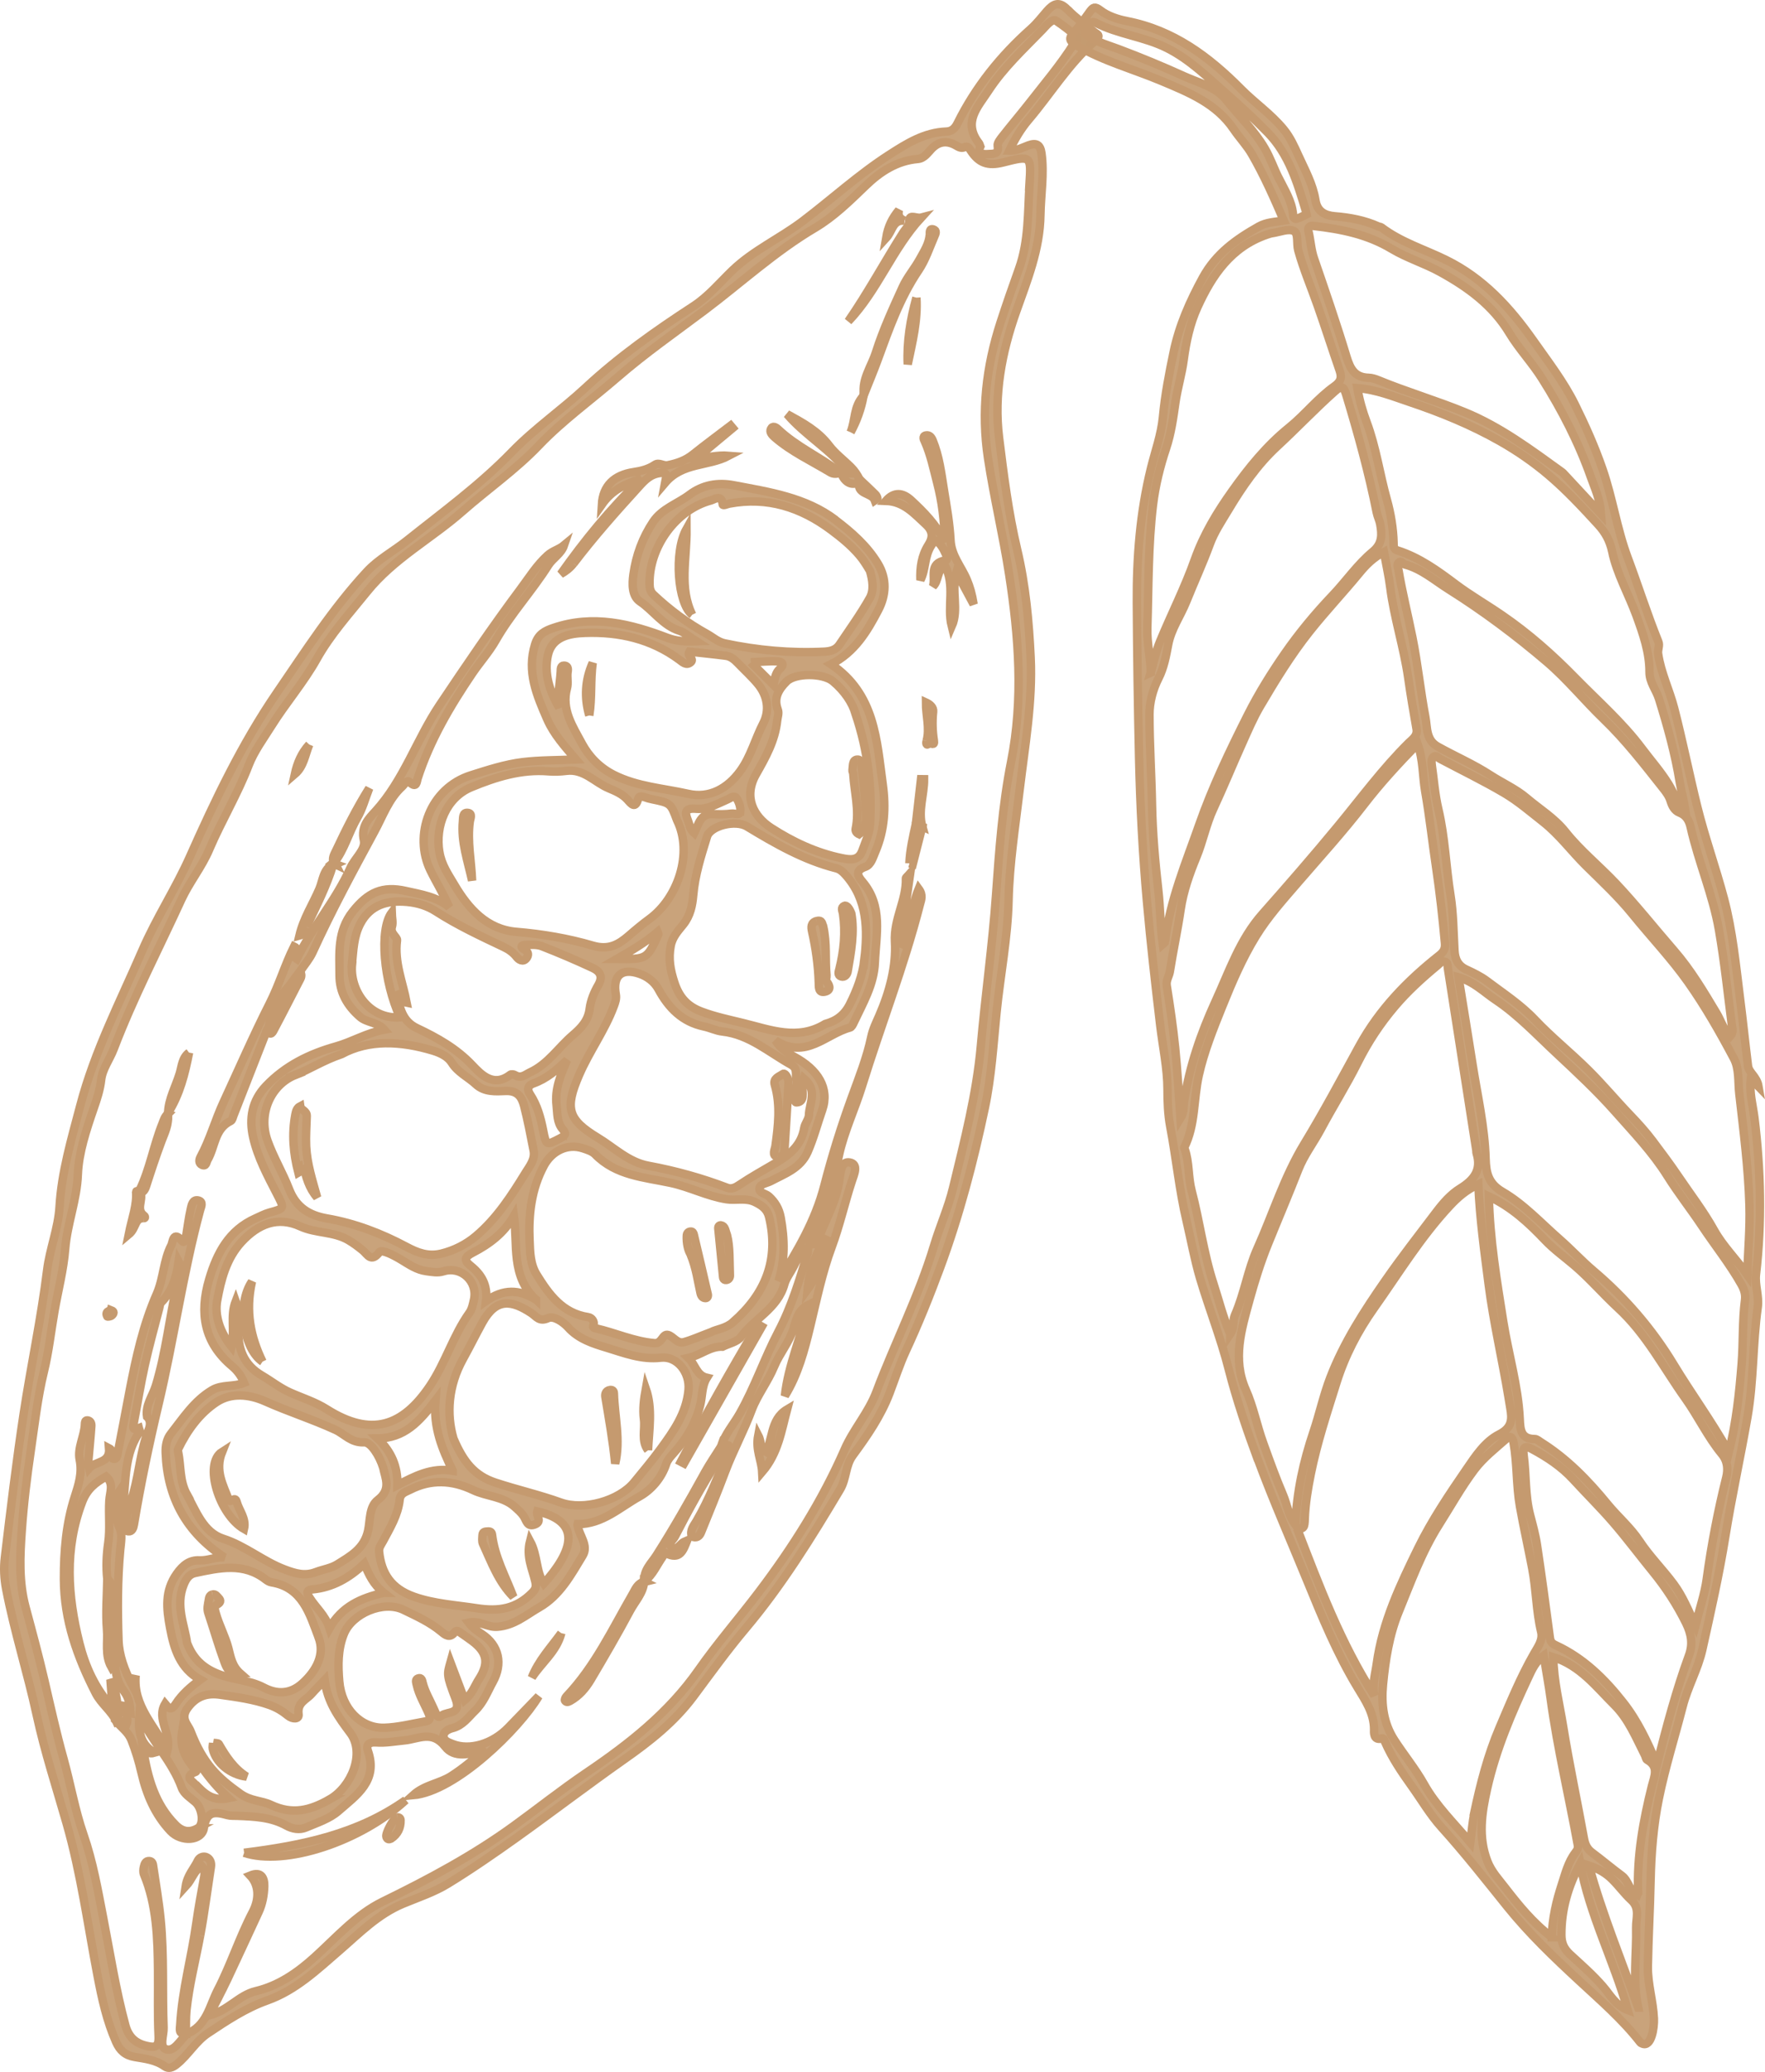 <?xml version="1.0" encoding="UTF-8" standalone="no"?>
<!-- Created with Inkscape (http://www.inkscape.org/) -->

<svg
   width="41.873mm"
   height="49.125mm"
   viewBox="0 0 41.873 49.125"
   version="1.1"
   id="svg9852"
   inkscape:version="1.2.2 (732a01da63, 2022-12-09, custom)"
   sodipodi:docname="Adaptogens Illustrations.svg"
   xmlns:inkscape="http://www.inkscape.org/namespaces/inkscape"
   xmlns:sodipodi="http://sodipodi.sourceforge.net/DTD/sodipodi-0.dtd"
   xmlns="http://www.w3.org/2000/svg"
   xmlns:svg="http://www.w3.org/2000/svg">
  <sodipodi:namedview
     id="namedview9854"
     pagecolor="#ffffff"
     bordercolor="#000000"
     borderopacity="0.25"
     inkscape:showpageshadow="2"
     inkscape:pageopacity="0.0"
     inkscape:pagecheckerboard="0"
     inkscape:deskcolor="#d1d1d1"
     inkscape:document-units="mm"
     showgrid="false"
     inkscape:zoom="0.75722503"
     inkscape:cx="473.43918"
     inkscape:cy="340.05743"
     inkscape:window-width="1920"
     inkscape:window-height="1016"
     inkscape:window-x="0"
     inkscape:window-y="27"
     inkscape:window-maximized="1"
     inkscape:current-layer="layer1" />
  <defs
     id="defs9849" />
  <g
     inkscape:label="Layer 1"
     inkscape:groupmode="layer"
     id="layer1"
     transform="translate(-244.184,-82.677)">
    <g
       id="g24190"
       style="fill:#c49a6f;fill-opacity:0.914;stroke-width:0.2;stroke-dasharray:none"
       transform="translate(-8.721,-0.326)">
      <path
         d="m 269.214,138.555 v 0.45 h -0.529 v -0.479 c 0,-0.45 -0.179,-0.721 -0.586,-0.721 -0.4,0 -0.586,0.271 -0.586,0.721 v 2.643 c 0,0.45 0.186,0.721 0.586,0.721 0.407,0 0.586,-0.271 0.586,-0.721 v -0.65 h 0.529 v 0.621 c 0,0.757 -0.357,1.257 -1.129,1.257 -0.764,0 -1.121,-0.5 -1.121,-1.257 v -2.586 c 0,-0.757 0.357,-1.257 1.121,-1.257 0.771,0 1.129,0.5 1.129,1.257"
         style="fill:#c49a6f;fill-opacity:0.914;fill-rule:nonzero;stroke:#c59a6f;stroke-width:0.2;stroke-dasharray:none;stroke-opacity:1"
         id="path3521" />
      <path
         d="m 270.357,140.862 h 1.114 l -0.564,-2.886 z m -0.071,0.479 -0.193,1.007 h -0.514 l 0.957,-5 h 0.807 l 0.957,5 h -0.557 l -0.193,-1.007 h -1.264"
         style="fill:#c49a6f;fill-opacity:0.914;fill-rule:nonzero;stroke:#c59a6f;stroke-width:0.2;stroke-dasharray:none;stroke-opacity:1"
         id="path3523" />
      <path
         d="m 274.936,138.555 v 0.45 h -0.529 v -0.479 c 0,-0.45 -0.179,-0.721 -0.586,-0.721 -0.4,0 -0.586,0.271 -0.586,0.721 v 2.643 c 0,0.45 0.186,0.721 0.586,0.721 0.407,0 0.586,-0.271 0.586,-0.721 v -0.65 h 0.529 v 0.621 c 0,0.757 -0.357,1.257 -1.129,1.257 -0.764,0 -1.121,-0.5 -1.121,-1.257 v -2.586 c 0,-0.757 0.357,-1.257 1.121,-1.257 0.771,0 1.129,0.5 1.129,1.257"
         style="fill:#c49a6f;fill-opacity:0.914;fill-rule:nonzero;stroke:#c59a6f;stroke-width:0.2;stroke-dasharray:none;stroke-opacity:1"
         id="path3525" />
      <path
         d="m 276.078,140.862 h 1.114 l -0.564,-2.886 z m -0.071,0.479 -0.193,1.007 h -0.514 l 0.957,-5 h 0.807 l 0.957,5 h -0.557 l -0.193,-1.007 h -1.264"
         style="fill:#c49a6f;fill-opacity:0.914;fill-rule:nonzero;stroke:#c59a6f;stroke-width:0.2;stroke-dasharray:none;stroke-opacity:1"
         id="path3527" />
      <path
         d="m 278.957,141.169 c 0,0.457 0.193,0.721 0.593,0.721 0.407,0 0.593,-0.264 0.593,-0.721 v -2.643 c 0,-0.45 -0.186,-0.721 -0.593,-0.721 -0.4,0 -0.593,0.271 -0.593,0.721 z m -0.55,-2.614 c 0,-0.764 0.379,-1.257 1.143,-1.257 0.771,0 1.15,0.493 1.15,1.257 v 2.586 c 0,0.757 -0.379,1.257 -1.15,1.257 -0.764,0 -1.143,-0.5 -1.143,-1.257 v -2.586"
         style="fill:#c49a6f;fill-opacity:0.914;fill-rule:nonzero;stroke:#c59a6f;stroke-width:0.2;stroke-dasharray:none;stroke-opacity:1"
         id="path3529" />
      <path
         d="m 259.764,106.385 c -0.247,0.276 -0.403,0.598 -0.481,0.959 0.247,-0.276 0.354,-0.623 0.481,-0.959"
         style="fill:#c49a6f;fill-opacity:0.914;fill-rule:nonzero;stroke:#c59a6f;stroke-width:0.2;stroke-dasharray:none;stroke-opacity:1"
         id="path3739"
         inkscape:export-filename="../a174bdb4/cacao pod.png"
         inkscape:export-xdpi="300"
         inkscape:export-ydpi="300" />
      <path
         d="m 272.527,112.314 c -0.258,0.377 -0.413,0.791 -0.458,1.245 0.271,-0.374 0.329,-0.821 0.458,-1.245"
         style="fill:#c49a6f;fill-opacity:0.914;fill-rule:nonzero;stroke:#c59a6f;stroke-width:0.2;stroke-dasharray:none;stroke-opacity:1"
         id="path3741" />
      <path
         d="m 278.389,84.029 c -0.325,0.514 -0.719,0.976 -1.092,1.454 -0.197,0.251 -0.405,0.494 -0.601,0.745 -0.055,0.07 -0.134,0.164 -0.122,0.233 0.036,0.209 -0.112,0.188 -0.22,0.195 -0.122,0.008 -0.27,0.005 -0.192,-0.177 -0.015,-0.039 -0.018,-0.061 -0.03,-0.077 -0.392,-0.502 -0.032,-0.858 0.224,-1.25 0.357,-0.546 0.831,-0.982 1.279,-1.444 0.093,-0.097 0.231,-0.277 0.329,-0.21 0.171,0.115 0.343,0.245 0.497,0.389 0.037,0.034 -0.041,0.094 -0.071,0.143 z m -1.058,3.333 c -0.043,0.676 -0.017,1.359 -0.251,2.012 -0.152,0.423 -0.3,0.848 -0.439,1.276 -0.34,1.049 -0.463,2.113 -0.296,3.217 0.14,0.926 0.36,1.836 0.502,2.758 0.228,1.474 0.341,2.953 0.045,4.442 -0.206,1.039 -0.281,2.098 -0.357,3.157 -0.085,1.195 -0.255,2.383 -0.36,3.577 -0.102,1.146 -0.391,2.252 -0.659,3.363 -0.112,0.465 -0.313,0.908 -0.451,1.368 -0.36,1.195 -0.929,2.306 -1.368,3.469 -0.187,0.495 -0.545,0.889 -0.752,1.362 -0.534,1.221 -1.239,2.335 -2.04,3.391 -0.471,0.621 -0.985,1.211 -1.431,1.848 -0.71,1.014 -1.655,1.754 -2.664,2.436 -0.586,0.396 -1.14,0.837 -1.712,1.252 -0.976,0.709 -2.029,1.27 -3.107,1.796 -0.64,0.312 -1.103,0.848 -1.62,1.316 -0.406,0.368 -0.853,0.68 -1.399,0.81 -0.407,0.097 -0.65,0.461 -1.104,0.574 0.145,-0.286 0.296,-0.569 0.433,-0.859 0.25,-0.528 0.492,-1.059 0.739,-1.589 0.091,-0.195 0.128,-0.407 0.134,-0.614 0.005,-0.188 -0.065,-0.364 -0.333,-0.253 0.206,0.217 0.228,0.543 0.059,0.864 -0.315,0.601 -0.52,1.253 -0.831,1.852 -0.194,0.374 -0.263,0.865 -0.747,1.04 4.7e-4,0.008 0.001,0.017 -0.003,0.021 -0.148,0.138 -0.281,0.404 -0.472,0.342 -0.173,-0.057 -0.054,-0.334 -0.061,-0.51 -0.033,-0.857 0.013,-1.717 -0.071,-2.571 -0.041,-0.417 -0.113,-0.83 -0.174,-1.245 -0.008,-0.057 -0.013,-0.129 -0.09,-0.137 -0.095,-0.009 -0.116,0.073 -0.132,0.138 -0.014,0.056 -0.019,0.125 0.001,0.176 0.305,0.734 0.325,1.509 0.334,2.286 0.005,0.519 -0.011,1.039 0.014,1.557 0.012,0.267 -0.098,0.27 -0.297,0.222 -0.268,-0.064 -0.421,-0.221 -0.493,-0.489 -0.227,-0.837 -0.359,-1.691 -0.524,-2.54 -0.128,-0.659 -0.243,-1.33 -0.47,-1.982 -0.2,-0.575 -0.307,-1.199 -0.473,-1.797 -0.171,-0.613 -0.309,-1.235 -0.453,-1.855 -0.134,-0.578 -0.29,-1.154 -0.445,-1.729 -0.164,-0.608 -0.135,-1.211 -0.092,-1.818 0.044,-0.636 0.121,-1.27 0.214,-1.901 0.092,-0.623 0.16,-1.25 0.31,-1.866 0.116,-0.473 0.169,-0.962 0.253,-1.443 0.086,-0.492 0.215,-0.981 0.254,-1.477 0.048,-0.597 0.276,-1.15 0.3,-1.763 0.02,-0.514 0.2,-1.054 0.377,-1.567 0.075,-0.216 0.149,-0.436 0.176,-0.676 0.029,-0.255 0.205,-0.484 0.3,-0.734 0.462,-1.209 1.062,-2.359 1.601,-3.535 0.189,-0.41 0.486,-0.773 0.662,-1.188 0.289,-0.678 0.672,-1.31 0.937,-2 0.126,-0.328 0.345,-0.622 0.534,-0.924 0.341,-0.546 0.767,-1.034 1.082,-1.597 0.327,-0.584 0.776,-1.077 1.191,-1.593 0.63,-0.783 1.526,-1.255 2.268,-1.908 0.597,-0.525 1.254,-0.979 1.808,-1.559 0.572,-0.598 1.249,-1.082 1.873,-1.622 0.658,-0.569 1.368,-1.063 2.059,-1.582 0.871,-0.655 1.675,-1.397 2.622,-1.956 0.448,-0.265 0.828,-0.64 1.208,-1.006 0.335,-0.323 0.733,-0.585 1.229,-0.627 0.154,-0.013 0.236,-0.148 0.331,-0.245 0.171,-0.173 0.358,-0.193 0.56,-0.083 0.073,0.04 0.132,0.086 0.22,0.048 0.07,-0.03 0.101,0.014 0.139,0.072 0.197,0.306 0.411,0.383 0.777,0.29 0.66,-0.168 0.666,-0.161 0.623,0.509 z m 0.9,-4.129 c -0.198,-0.21 -0.335,-0.142 -0.488,0.033 -0.124,0.143 -0.241,0.296 -0.382,0.421 -0.719,0.639 -1.311,1.376 -1.739,2.238 -0.064,0.13 -0.144,0.194 -0.268,0.198 -0.521,0.019 -0.943,0.285 -1.357,0.552 -0.723,0.466 -1.36,1.048 -2.043,1.567 -0.542,0.412 -1.174,0.693 -1.671,1.17 -0.303,0.291 -0.573,0.62 -0.929,0.851 -0.896,0.583 -1.767,1.197 -2.554,1.928 -0.565,0.525 -1.209,0.969 -1.745,1.521 -0.764,0.788 -1.644,1.428 -2.495,2.106 -0.313,0.249 -0.68,0.445 -0.948,0.734 -0.815,0.879 -1.461,1.888 -2.138,2.875 -0.835,1.219 -1.464,2.544 -2.06,3.88 -0.34,0.764 -0.799,1.459 -1.132,2.229 -0.525,1.212 -1.132,2.384 -1.471,3.674 -0.209,0.794 -0.444,1.578 -0.493,2.403 -0.03,0.514 -0.232,0.999 -0.294,1.501 -0.141,1.144 -0.384,2.268 -0.557,3.405 -0.172,1.134 -0.31,2.274 -0.446,3.413 -0.03,0.244 -0.017,0.503 0.03,0.745 0.194,1.006 0.507,1.983 0.724,2.985 0.189,0.869 0.466,1.719 0.711,2.575 0.34,1.187 0.502,2.409 0.735,3.618 0.102,0.532 0.216,1.061 0.438,1.561 0.088,0.2 0.214,0.317 0.439,0.356 0.244,0.042 0.497,0.067 0.713,0.221 0.092,0.066 0.184,0.034 0.287,-0.049 0.274,-0.22 0.448,-0.541 0.739,-0.734 0.447,-0.298 0.893,-0.595 1.409,-0.779 0.674,-0.239 1.185,-0.728 1.715,-1.185 0.473,-0.408 0.905,-0.858 1.51,-1.109 0.357,-0.148 0.735,-0.272 1.065,-0.475 0.553,-0.339 1.088,-0.709 1.616,-1.085 0.856,-0.611 1.691,-1.25 2.551,-1.854 0.617,-0.432 1.201,-0.89 1.655,-1.501 0.405,-0.544 0.802,-1.095 1.239,-1.613 0.86,-1.021 1.557,-2.149 2.238,-3.291 0.155,-0.26 0.122,-0.565 0.302,-0.809 0.339,-0.46 0.662,-0.928 0.87,-1.47 0.129,-0.337 0.24,-0.685 0.39,-1.008 0.301,-0.648 0.566,-1.308 0.814,-1.977 0.456,-1.234 0.788,-2.501 1.059,-3.786 0.157,-0.745 0.201,-1.504 0.277,-2.26 0.089,-0.886 0.265,-1.768 0.285,-2.654 0.021,-0.891 0.161,-1.765 0.265,-2.64 0.124,-1.04 0.309,-2.069 0.259,-3.123 -0.041,-0.86 -0.12,-1.718 -0.319,-2.555 -0.208,-0.876 -0.32,-1.768 -0.43,-2.656 -0.125,-1.014 0.061,-2.018 0.403,-2.981 0.266,-0.749 0.566,-1.485 0.578,-2.298 0.008,-0.488 0.093,-0.973 0.025,-1.464 -0.029,-0.206 -0.121,-0.255 -0.308,-0.188 -0.14,0.05 -0.27,0.131 -0.455,0.126 0.131,-0.276 0.271,-0.513 0.454,-0.729 0.525,-0.617 0.95,-1.323 1.563,-1.857 0.181,-0.158 0.068,-0.166 -0.011,-0.233 -0.207,-0.177 -0.438,-0.33 -0.623,-0.527"
         style="fill:#c49a6f;fill-opacity:0.914;fill-rule:nonzero;stroke:#c59a6f;stroke-width:0.2;stroke-dasharray:none;stroke-opacity:1"
         id="path3743" />
      <path
         d="m 257.317,131.229 c 0.001,-4.8e-4 0.003,-10e-4 0.004,-10e-4 0,-0.003 0,-0.007 0,-0.008 l -0.004,0.011"
         style="fill:#c49a6f;fill-opacity:0.914;fill-rule:nonzero;stroke:#c59a6f;stroke-width:0.2;stroke-dasharray:none;stroke-opacity:1"
         id="path3745" />
      <path
         d="m 273.539,97.184 c -0.215,0.381 -0.473,0.739 -0.718,1.103 -0.085,0.127 -0.214,0.159 -0.366,0.167 -0.794,0.039 -1.578,-0.032 -2.355,-0.197 -0.166,-0.035 -0.283,-0.147 -0.421,-0.223 -0.465,-0.257 -0.889,-0.572 -1.275,-0.936 -0.069,-0.065 -0.088,-0.148 -0.089,-0.246 -0.017,-0.876 0.626,-1.766 1.459,-1.985 0.067,-0.017 0.252,-0.158 0.276,0.093 0.004,0.045 0.105,-0.007 0.161,-0.017 0.899,-0.168 1.691,0.088 2.408,0.622 0.242,0.18 0.475,0.369 0.673,0.601 0.099,0.116 0.175,0.242 0.253,0.373 0.061,0.216 0.102,0.452 -0.005,0.644 z m -0.344,2.725 c 0.316,0.933 0.397,1.778 0.352,2.633 -0.011,0.215 -0.112,0.428 -0.187,0.636 -0.088,0.243 -0.299,0.209 -0.484,0.171 -0.607,-0.124 -1.168,-0.388 -1.678,-0.718 -0.417,-0.27 -0.663,-0.733 -0.356,-1.272 0.227,-0.399 0.45,-0.798 0.5,-1.268 0.009,-0.089 0.048,-0.176 0.014,-0.267 -0.102,-0.277 0.025,-0.48 0.211,-0.666 0.2,-0.2 0.858,-0.202 1.099,-0.003 0.279,0.231 0.464,0.522 0.529,0.753 z m 0.215,5.856 c -0.042,0.365 -0.174,0.71 -0.342,1.046 -0.131,0.262 -0.322,0.398 -0.585,0.47 -0.655,0.399 -1.297,0.137 -1.948,-0.022 -0.332,-0.081 -0.664,-0.15 -0.986,-0.271 -0.341,-0.128 -0.532,-0.34 -0.648,-0.7 -0.095,-0.294 -0.141,-0.551 -0.085,-0.855 0.04,-0.218 0.181,-0.364 0.296,-0.508 0.173,-0.215 0.218,-0.46 0.239,-0.697 0.041,-0.482 0.187,-0.933 0.327,-1.388 0.081,-0.262 0.678,-0.405 0.946,-0.243 0.671,0.406 1.349,0.797 2.119,0.992 0.085,0.021 0.15,0.076 0.216,0.149 0.533,0.593 0.535,1.306 0.452,2.028 z m -1.732,2.484 c 0.165,0.091 0.087,0.251 0.124,0.379 0.013,0.045 -0.009,0.099 -0.007,0.149 0.008,0.129 -0.087,0.37 0.011,0.363 0.2,-0.014 0.127,-0.241 0.135,-0.392 0.003,-0.046 0.021,-0.091 0.04,-0.17 0.33,0.282 0.123,0.583 0.116,0.86 -0.003,0.104 -0.095,0.202 -0.112,0.308 -0.065,0.409 -0.35,0.639 -0.672,0.827 -0.292,0.171 -0.588,0.335 -0.87,0.524 -0.077,0.052 -0.175,0.109 -0.283,0.068 -0.608,-0.232 -1.232,-0.405 -1.872,-0.523 -0.472,-0.086 -0.811,-0.429 -1.202,-0.665 -0.719,-0.435 -0.782,-0.7 -0.442,-1.487 0.241,-0.559 0.608,-1.053 0.822,-1.627 0.036,-0.098 0.067,-0.18 0.048,-0.286 -0.076,-0.44 0.135,-0.63 0.555,-0.489 0.191,0.064 0.36,0.189 0.458,0.37 0.24,0.444 0.565,0.774 1.078,0.882 0.148,0.031 0.289,0.103 0.436,0.119 0.64,0.071 1.106,0.496 1.636,0.789 z m -1.381,6.101 c -0.175,0.153 -0.403,0.171 -0.514,0.233 -0.275,0.103 -0.46,0.188 -0.653,0.241 -0.16,0.044 -0.247,-0.133 -0.374,-0.17 -0.135,-0.039 -0.143,0.21 -0.326,0.194 -0.487,-0.041 -0.928,-0.247 -1.396,-0.353 -0.025,-0.005 -0.077,-0.012 -0.05,-0.077 0.03,-0.073 -0.033,-0.173 -0.125,-0.187 -0.609,-0.092 -0.927,-0.532 -1.221,-1.006 -0.156,-0.252 -0.157,-0.529 -0.169,-0.81 -0.027,-0.621 0.04,-1.216 0.341,-1.777 0.184,-0.341 0.55,-0.531 0.919,-0.411 0.104,0.034 0.223,0.07 0.295,0.143 0.492,0.507 1.164,0.544 1.791,0.678 0.453,0.097 0.864,0.315 1.323,0.388 0.226,0.036 0.456,-0.042 0.679,0.067 0.164,0.08 0.289,0.166 0.335,0.355 0.242,1.012 -0.091,1.822 -0.855,2.49 z m -1.057,1.605 c -0.05,0.558 -0.359,0.987 -0.672,1.415 -0.196,0.267 -0.409,0.521 -0.619,0.777 -0.362,0.441 -1.201,0.674 -1.741,0.479 -0.508,-0.183 -1.035,-0.302 -1.548,-0.471 -0.501,-0.165 -0.76,-0.489 -0.997,-1.045 -0.169,-0.577 -0.126,-1.248 0.225,-1.884 0.159,-0.287 0.304,-0.581 0.462,-0.868 0.33,-0.597 0.702,-0.524 1.157,-0.225 0.126,0.083 0.189,0.219 0.406,0.12 0.128,-0.058 0.354,0.092 0.471,0.223 0.249,0.277 0.601,0.386 0.913,0.48 0.407,0.123 0.822,0.29 1.283,0.237 0.394,-0.046 0.696,0.354 0.66,0.76 z m -3.433,4.593 c -0.194,-0.292 -0.141,-0.66 -0.327,-1.005 -0.095,0.37 0.056,0.657 0.123,0.948 0.03,0.128 0.013,0.19 -0.076,0.279 -0.372,0.374 -0.784,0.445 -1.313,0.363 -0.499,-0.077 -1.01,-0.105 -1.486,-0.273 -0.546,-0.192 -0.775,-0.554 -0.829,-1.066 -0.011,-0.102 0.048,-0.167 0.09,-0.246 0.168,-0.315 0.358,-0.623 0.398,-0.988 0.017,-0.157 0.14,-0.182 0.244,-0.235 0.5,-0.256 1.001,-0.23 1.498,0.007 0.323,0.154 0.711,0.146 0.991,0.4 0.074,0.067 0.153,0.134 0.207,0.216 0.07,0.104 0.085,0.272 0.273,0.196 0.173,-0.07 0.019,-0.207 0.049,-0.308 0.931,0.213 0.987,0.786 0.158,1.712 z m -1.539,2.266 c -0.101,0.157 -0.156,0.346 -0.339,0.496 -0.117,-0.311 -0.222,-0.59 -0.337,-0.893 -0.078,0.28 -0.098,0.29 0.122,0.863 0.143,0.374 -0.185,0.298 -0.324,0.393 -0.101,0.069 -0.105,0.045 -0.199,-0.168 -0.088,-0.2 -0.203,-0.388 -0.258,-0.603 -0.011,-0.047 -0.025,-0.138 -0.111,-0.104 -0.065,0.026 -0.046,0.08 -0.031,0.147 0.054,0.249 0.19,0.462 0.286,0.69 0.057,0.135 0.009,0.166 -0.089,0.183 -0.323,0.057 -0.646,0.14 -0.97,0.149 -0.551,0.014 -1.009,-0.449 -1.064,-1.1 -0.032,-0.371 -0.038,-0.755 0.109,-1.123 0.194,-0.488 0.938,-0.804 1.415,-0.573 0.312,0.151 0.631,0.295 0.901,0.521 0.097,0.081 0.198,0.155 0.308,0.015 0.057,-0.072 0.106,-0.019 0.153,0.014 0.091,0.062 0.181,0.125 0.27,0.191 0.356,0.269 0.402,0.525 0.159,0.902 z m -3.805,-0.989 c 0.155,0.402 -0.051,0.79 -0.384,1.09 -0.292,0.263 -0.609,0.26 -0.919,0.097 -0.346,-0.181 -0.736,-0.181 -1.089,-0.324 -0.333,-0.134 -0.582,-0.342 -0.729,-0.734 -0.058,-0.423 -0.279,-0.878 -0.079,-1.379 0.06,-0.151 0.136,-0.249 0.271,-0.278 0.573,-0.121 1.152,-0.256 1.678,0.157 0.039,0.03 0.088,0.058 0.135,0.065 0.739,0.119 0.907,0.761 1.116,1.305 z m 0.264,3.839 c -0.469,0.267 -0.885,0.37 -1.392,0.132 -0.227,-0.107 -0.48,-0.088 -0.726,-0.263 -0.542,-0.384 -0.886,-0.717 -1.178,-1.474 -0.068,-0.177 -0.262,-0.309 -0.072,-0.566 0.213,-0.288 0.471,-0.352 0.771,-0.309 0.393,0.056 0.789,0.108 1.17,0.243 0.166,0.059 0.307,0.145 0.438,0.253 0.106,0.087 0.267,0.092 0.25,-0.034 -0.038,-0.278 0.183,-0.34 0.308,-0.483 0.085,-0.097 0.178,-0.187 0.311,-0.327 0.066,0.522 0.33,0.882 0.611,1.257 0.357,0.477 0.026,1.276 -0.492,1.571 z m -3.185,-0.358 c -0.029,-0.03 -0.299,-0.187 -4.8e-4,-0.292 0.068,-0.024 -0.034,-0.089 -0.067,-0.13 -0.18,-0.228 -0.308,-0.473 -0.248,-0.83 0.271,0.613 0.615,1.13 1.103,1.582 -0.398,0.087 -0.595,-0.132 -0.788,-0.33 z m 0.052,1.046 c -0.17,0.095 -0.343,0.101 -0.524,-0.081 -0.491,-0.494 -0.659,-1.109 -0.77,-1.799 0.092,0.058 0.126,0.129 0.271,0.087 -0.345,-0.205 -0.388,-0.501 -0.359,-0.893 0.311,0.637 0.78,1.104 1.004,1.72 0.055,0.153 0.208,0.24 0.327,0.346 0.163,0.145 0.214,0.529 0.051,0.62 z m 4.415,-5.585 c -0.537,0.124 -0.993,0.32 -1.287,0.839 -0.1,-0.307 -0.322,-0.484 -0.468,-0.716 -0.059,-0.094 -0.108,-0.187 0.065,-0.204 0.477,-0.045 0.868,-0.268 1.229,-0.608 0.109,0.254 0.212,0.491 0.462,0.689 z m -4.671,-2.334 c -0.177,-0.318 -0.138,-0.676 -0.208,-1.013 -0.004,-0.019 -0.007,-0.043 4.7e-4,-0.059 0.216,-0.444 0.505,-0.846 0.912,-1.115 0.351,-0.232 0.784,-0.183 1.152,-0.019 0.549,0.245 1.122,0.426 1.667,0.676 0.223,0.103 0.37,0.311 0.686,0.296 0.153,-0.007 0.361,0.314 0.45,0.606 0.046,0.24 0.201,0.508 -0.129,0.762 -0.208,0.16 -0.178,0.481 -0.23,0.726 -0.093,0.432 -0.422,0.605 -0.734,0.801 -0.149,0.093 -0.339,0.118 -0.507,0.182 -0.258,0.099 -0.474,0.037 -0.736,-0.061 -0.515,-0.193 -0.931,-0.559 -1.462,-0.73 -0.469,-0.151 -0.638,-0.647 -0.864,-1.052 z m 6.307,-0.56 c -0.495,-0.082 -0.892,0.122 -1.313,0.344 0.011,-0.444 -0.14,-0.795 -0.469,-1.11 0.633,-0.005 0.991,-0.395 1.373,-0.899 -0.051,0.655 0.159,1.147 0.409,1.665 z m -5.587,-4.038 c 0.09,-0.487 0.212,-0.991 0.579,-1.388 0.396,-0.427 0.856,-0.612 1.393,-0.367 0.37,0.169 0.788,0.119 1.14,0.325 0.123,0.072 0.233,0.155 0.342,0.244 0.113,0.092 0.195,0.3 0.394,0.041 0.058,-0.075 0.357,0.083 0.524,0.185 0.186,0.112 0.361,0.236 0.588,0.266 0.139,0.018 0.271,0.047 0.409,0.003 0.418,-0.131 0.819,0.241 0.723,0.673 -0.024,0.107 -0.047,0.224 -0.108,0.31 -0.386,0.541 -0.57,1.192 -0.939,1.738 -0.642,0.95 -1.382,1.222 -2.447,0.549 -0.273,-0.173 -0.578,-0.266 -0.868,-0.395 -0.242,-0.108 -0.444,-0.271 -0.668,-0.402 -0.439,-0.258 -0.577,-0.642 -0.56,-1.116 0.007,-0.208 0.022,-0.417 -0.062,-0.649 -0.139,0.359 -0.011,0.702 -0.1,1.079 -0.275,-0.342 -0.406,-0.739 -0.34,-1.097 z m 7.564,-0.017 c -0.401,-0.25 -0.775,-0.259 -1.187,0.032 0.043,-0.387 -0.112,-0.633 -0.365,-0.835 -0.161,-0.129 -0.151,-0.208 0.054,-0.314 0.388,-0.2 0.738,-0.461 0.974,-0.87 0.094,0.687 -0.077,1.432 0.524,1.987 z m -5.709,-5.329 c 0.344,-0.136 0.658,-0.344 1.096,-0.493 0.649,-0.35 1.402,-0.313 2.167,-0.083 0.18,0.054 0.356,0.142 0.445,0.284 0.146,0.234 0.386,0.339 0.572,0.512 0.205,0.191 0.471,0.17 0.711,0.16 0.28,-0.011 0.381,0.146 0.435,0.355 0.09,0.349 0.156,0.704 0.226,1.058 0.041,0.209 -0.094,0.368 -0.19,0.524 -0.335,0.546 -0.686,1.088 -1.179,1.504 -0.231,0.195 -0.515,0.341 -0.821,0.415 -0.305,0.074 -0.552,-0.013 -0.835,-0.165 -0.587,-0.313 -1.214,-0.554 -1.879,-0.669 -0.419,-0.073 -0.729,-0.259 -0.897,-0.693 -0.15,-0.388 -0.368,-0.749 -0.51,-1.144 -0.239,-0.661 0.093,-1.342 0.659,-1.565 z m 6.341,1.287 c 0.088,0.103 0.071,0.147 -0.055,0.213 -0.337,0.175 -0.335,0.185 -0.41,-0.195 -0.059,-0.297 -0.14,-0.589 -0.307,-0.842 -0.092,-0.141 -0.03,-0.223 0.073,-0.26 0.319,-0.113 0.563,-0.325 0.804,-0.557 -0.152,0.352 -0.295,0.687 -0.25,1.072 0.023,0.199 0.005,0.404 0.145,0.57 z m -5,-3.909 c 0.034,-0.33 0.04,-0.663 0.199,-0.964 0.237,-0.45 0.642,-0.559 1.109,-0.517 0.242,0.022 0.479,0.092 0.681,0.223 0.514,0.331 1.066,0.588 1.616,0.849 0.12,0.057 0.22,0.128 0.305,0.236 0.043,0.056 0.147,0.135 0.23,0.029 0.056,-0.071 0.051,-0.15 -0.041,-0.202 -0.112,-0.062 -0.092,-0.111 0.023,-0.115 0.129,-0.003 0.27,-0.013 0.386,0.032 0.406,0.158 0.808,0.33 1.203,0.514 0.166,0.077 0.256,0.197 0.134,0.406 -0.099,0.17 -0.18,0.368 -0.204,0.56 -0.035,0.287 -0.205,0.46 -0.401,0.628 -0.339,0.289 -0.586,0.683 -1.008,0.879 -0.116,0.054 -0.216,0.157 -0.36,0.069 -0.03,-0.019 -0.092,-0.028 -0.115,-0.009 -0.397,0.306 -0.688,-4.8e-4 -0.904,-0.229 -0.378,-0.398 -0.832,-0.65 -1.31,-0.876 -0.352,-0.167 -0.408,-0.48 -0.493,-0.865 0.088,0.142 0.123,0.24 0.249,0.263 -0.094,-0.494 -0.298,-0.964 -0.229,-1.482 0.009,-0.077 -0.171,-0.16 -0.121,-0.32 0.03,-0.096 -9.5e-4,-0.21 -0.005,-0.336 -0.3,0.403 -0.192,1.64 0.198,2.484 -0.754,0.049 -1.199,-0.669 -1.139,-1.256 z m 7.271,-0.711 c -0.269,0.592 -0.27,0.592 -0.989,0.585 0.337,-0.193 0.669,-0.386 0.969,-0.641 0.011,0.028 0.024,0.046 0.02,0.056 z m -5.196,-1.949 c -0.104,-0.619 0.16,-1.293 0.757,-1.54 0.58,-0.24 1.186,-0.431 1.835,-0.376 0.139,0.012 0.281,0.005 0.42,-0.012 0.413,-0.053 0.668,0.27 0.999,0.41 0.162,0.069 0.329,0.136 0.453,0.275 0.089,0.1 0.187,0.229 0.252,-0.026 0.017,-0.066 0.095,-0.056 0.157,-0.033 0.056,0.021 0.115,0.036 0.174,0.048 0.44,0.091 0.44,0.091 0.592,0.498 0.384,0.777 0.021,1.845 -0.654,2.339 -0.169,0.124 -0.33,0.258 -0.489,0.396 -0.249,0.216 -0.483,0.346 -0.856,0.237 -0.589,-0.173 -1.197,-0.275 -1.816,-0.327 -0.7,-0.059 -1.136,-0.552 -1.469,-1.117 -0.141,-0.239 -0.303,-0.467 -0.354,-0.771 z m 7.139,-0.963 c -0.011,0.102 -0.137,0.039 -0.207,0.049 -0.146,0.02 -0.296,0.018 -0.444,0.011 -0.297,-0.013 -0.334,0.235 -0.442,0.45 -0.108,-0.095 -0.11,-0.199 -0.146,-0.289 -0.082,-0.207 -0.084,-0.31 0.202,-0.286 0.26,0.021 0.498,-0.122 0.736,-0.224 0.066,-0.028 0.16,-0.11 0.215,-0.022 0.056,0.088 0.098,0.21 0.087,0.311 z m 0.249,-3.539 c 0.232,-0.009 0.431,-0.032 0.628,-0.021 0.111,0.005 0.188,0.064 0.056,0.183 -0.089,0.08 -0.114,0.204 -0.145,0.373 -0.191,-0.19 -0.35,-0.347 -0.539,-0.535 z m -4.814,-0.168 c 0.097,-0.442 0.516,-0.517 0.882,-0.529 0.805,-0.028 1.568,0.143 2.234,0.634 0.077,0.057 0.166,0.148 0.267,0.066 0.107,-0.086 -0.095,-0.144 -0.024,-0.255 0.278,0.031 0.572,0.06 0.865,0.098 0.114,0.015 0.201,0.089 0.279,0.17 0.16,0.166 0.331,0.322 0.478,0.498 0.233,0.28 0.286,0.629 0.128,0.934 -0.191,0.371 -0.295,0.785 -0.542,1.126 -0.306,0.422 -0.736,0.659 -1.239,0.545 -0.589,-0.133 -1.203,-0.168 -1.762,-0.449 -0.344,-0.173 -0.595,-0.439 -0.758,-0.742 -0.212,-0.398 -0.495,-0.806 -0.354,-1.317 0.033,-0.12 -0.005,-0.259 0.015,-0.384 0.015,-0.091 -0.003,-0.147 -0.088,-0.148 -0.079,-9.45e-4 -0.074,0.088 -0.076,0.137 -0.016,0.285 -0.084,0.568 -0.036,0.859 -0.229,-0.385 -0.364,-0.808 -0.269,-1.244 z m 6.625,13.778 c -0.129,0.423 -0.186,0.87 -0.458,1.245 0.045,-0.453 0.2,-0.868 0.458,-1.245 z m 0.2,-16.984 c -0.712,-0.538 -1.57,-0.662 -2.414,-0.823 -0.386,-0.074 -0.741,-0.008 -1.05,0.224 -0.287,0.216 -0.654,0.329 -0.863,0.642 -0.252,0.377 -0.406,0.799 -0.468,1.246 -0.032,0.227 -0.04,0.513 0.156,0.645 0.322,0.218 0.543,0.569 0.936,0.693 0.123,0.04 0.227,0.139 0.401,0.25 -0.288,0.012 -0.486,-0.007 -0.688,-0.083 -0.875,-0.334 -1.761,-0.554 -2.698,-0.236 -0.215,0.072 -0.365,0.151 -0.44,0.391 -0.203,0.648 0.04,1.212 0.288,1.778 0.156,0.355 0.416,0.643 0.681,0.952 -0.451,0.02 -0.861,0.014 -1.265,0.063 -0.417,0.051 -0.819,0.183 -1.222,0.31 -0.981,0.306 -1.373,1.425 -0.966,2.255 0.141,0.289 0.313,0.562 0.445,0.87 -0.307,-0.249 -0.668,-0.299 -1.025,-0.38 -0.561,-0.128 -0.902,0.034 -1.26,0.485 -0.374,0.47 -0.317,0.989 -0.316,1.514 4.7e-4,0.405 0.183,0.722 0.487,0.985 0.164,0.143 0.41,0.119 0.574,0.303 -0.415,0.076 -0.766,0.292 -1.142,0.397 -0.643,0.181 -1.207,0.46 -1.665,0.94 -0.329,0.346 -0.406,0.765 -0.301,1.223 0.109,0.477 0.341,0.904 0.561,1.333 0.181,0.352 0.19,0.343 -0.176,0.444 -0.115,0.032 -0.223,0.09 -0.333,0.139 -0.63,0.28 -0.913,0.821 -1.097,1.443 -0.237,0.8 -0.125,1.5 0.545,2.061 0.119,0.1 0.218,0.229 0.283,0.394 -0.25,0.103 -0.523,0.033 -0.76,0.174 -0.427,0.254 -0.684,0.66 -0.978,1.033 -0.096,0.122 -0.129,0.282 -0.122,0.454 0.039,1.06 0.489,1.884 1.393,2.478 -0.206,-0.017 -0.387,0.08 -0.593,0.07 -0.231,-0.011 -0.391,0.112 -0.536,0.317 -0.292,0.412 -0.244,0.829 -0.16,1.283 0.094,0.505 0.238,0.961 0.717,1.229 -0.23,0.168 -0.437,0.35 -0.582,0.574 -0.12,0.185 -0.176,0.09 -0.252,-0.001 -0.215,0.368 0.156,0.697 0.053,1.11 -0.306,-0.602 -0.817,-1.064 -0.753,-1.783 -0.021,0.062 -0.041,0.124 -0.078,0.232 -0.191,-0.361 -0.317,-0.719 -0.328,-1.065 -0.024,-0.712 -0.026,-1.429 0.04,-2.142 0.016,-0.173 0.056,-0.376 -0.013,-0.517 -0.094,-0.193 -0.137,-0.701 0.017,-0.915 0.015,0.278 -0.08,0.548 -0.015,0.813 0.196,-0.725 0.011,-1.52 0.474,-2.185 0.011,-0.015 -0.014,-0.055 -0.021,-0.084 -0.158,0.064 -0.14,-0.028 -0.119,-0.131 0.088,-0.457 0.161,-0.917 0.262,-1.371 0.1,-0.45 0.225,-0.894 0.34,-1.34 0.012,-0.048 0.016,-0.108 0.047,-0.14 0.251,-0.253 0.358,-0.573 0.415,-0.97 0.122,0.229 -0.001,0.381 -0.036,0.529 -0.183,0.802 -0.265,1.625 -0.506,2.415 -0.075,0.244 -0.251,0.46 -0.208,0.736 0.1,0.091 0.073,0.223 0.039,0.309 -0.192,0.479 -0.222,0.994 -0.358,1.485 -0.066,0.24 -0.179,0.471 -0.182,0.726 -9.6e-4,0.071 -0.066,0.182 0.058,0.198 0.086,0.011 0.119,-0.081 0.132,-0.162 0.16,-0.959 0.359,-1.908 0.584,-2.853 0.363,-1.526 0.575,-3.084 0.985,-4.599 0.021,-0.077 0.087,-0.2 -0.044,-0.231 -0.13,-0.03 -0.156,0.11 -0.175,0.194 -0.051,0.223 -0.078,0.451 -0.116,0.678 -0.009,0.055 -0.038,0.155 -0.095,0.087 -0.209,-0.252 -0.214,0.029 -0.252,0.102 -0.188,0.36 -0.184,0.785 -0.343,1.148 -0.326,0.742 -0.495,1.52 -0.647,2.307 -0.098,0.51 -0.193,1.021 -0.293,1.531 -0.009,0.046 -0.035,0.098 -0.105,0.075 -0.058,-0.069 0.03,-0.185 -0.089,-0.247 0.031,0.364 -0.326,0.3 -0.475,0.474 -0.021,-0.089 -0.019,-0.159 -0.012,-0.227 0.022,-0.258 0.049,-0.516 0.066,-0.774 0.004,-0.057 -0.015,-0.125 -0.091,-0.134 -0.056,-0.005 -0.059,0.044 -0.061,0.083 -0.008,0.289 -0.181,0.564 -0.124,0.85 0.064,0.322 -0.023,0.585 -0.121,0.89 -0.2,0.62 -0.255,1.276 -0.253,1.94 0.004,0.98 0.318,1.853 0.754,2.705 0.131,0.257 0.376,0.42 0.493,0.679 0.018,-0.009 0.051,-0.02 0.051,-0.028 -0.022,-0.334 -0.031,-0.67 -0.195,-0.976 0.016,0.208 0.031,0.415 0.051,0.677 -0.418,-0.473 -0.647,-0.982 -0.787,-1.538 -0.282,-1.123 -0.36,-2.233 0.067,-3.351 0.118,-0.309 0.313,-0.455 0.566,-0.599 0.193,0.171 0.089,0.369 0.077,0.571 -0.021,0.333 0.022,0.67 -0.026,1.003 -0.041,0.285 -0.052,0.569 -0.023,0.855 0.23,0.208 0.067,0.477 0.11,0.714 0.11,0.43 0.068,0.872 0.075,1.307 0.004,0.251 0.086,0.471 0.213,0.642 0.129,0.172 0.14,0.335 0.153,0.52 -0.103,-0.016 -0.04,-0.157 -0.148,-0.174 0.007,0.147 0.122,0.277 0.053,0.432 -0.073,-0.03 -0.135,-0.125 -0.234,-0.057 0.119,0.143 0.278,0.247 0.352,0.436 0.1,0.251 0.177,0.508 0.237,0.769 0.119,0.519 0.321,0.995 0.689,1.386 0.255,0.271 0.745,0.24 0.792,-0.072 0.063,-0.42 0.272,-0.383 0.559,-0.305 0.076,0.021 0.16,0.013 0.24,0.017 0.397,0.016 0.794,0.03 1.155,0.23 0.147,0.081 0.315,0.111 0.467,0.047 0.267,-0.113 0.562,-0.208 0.773,-0.393 0.42,-0.368 0.949,-0.712 0.696,-1.428 -0.044,-0.123 0.013,-0.211 0.197,-0.197 0.222,0.017 0.45,-0.026 0.675,-0.048 0.331,-0.032 0.654,-0.25 0.965,0.15 0.21,0.27 0.588,0.198 0.951,0.045 -0.28,0.267 -0.531,0.471 -0.808,0.65 -0.277,0.179 -0.63,0.206 -0.906,0.455 1.014,-0.092 2.517,-1.573 2.979,-2.347 -0.279,0.288 -0.498,0.513 -0.715,0.739 -0.38,0.396 -0.923,0.553 -1.323,0.396 -0.104,-0.041 -0.221,-0.077 -0.219,-0.196 0.003,-0.106 0.125,-0.161 0.212,-0.183 0.244,-0.062 0.371,-0.253 0.535,-0.412 0.203,-0.195 0.293,-0.448 0.423,-0.683 0.238,-0.429 0.15,-0.864 -0.264,-1.136 -0.116,-0.076 -0.222,-0.152 -0.31,-0.27 0.249,-0.058 0.439,0.116 0.681,0.098 0.402,-0.03 0.68,-0.279 0.996,-0.46 0.487,-0.28 0.75,-0.768 1.028,-1.227 0.147,-0.242 -0.086,-0.477 -0.123,-0.72 -0.001,-0.008 0.003,-0.017 0.005,-0.026 0.585,0.003 1.002,-0.399 1.466,-0.656 0.274,-0.152 0.524,-0.432 0.635,-0.776 0.027,-0.082 0.091,-0.158 0.151,-0.224 0.305,-0.335 0.534,-0.702 0.651,-1.153 0.057,-0.219 0.035,-0.46 0.16,-0.661 -0.247,-0.057 -0.268,-0.309 -0.436,-0.47 0.298,-0.069 0.514,-0.279 0.808,-0.267 0.15,-0.075 0.351,-0.113 0.439,-0.233 0.317,-0.437 0.871,-0.671 1.029,-1.248 0.038,-0.14 0.147,-0.28 0.22,-0.423 0.08,-0.16 0.156,-0.329 0.341,-0.449 -0.003,0.065 0.003,0.095 -0.005,0.121 -0.193,0.639 -0.384,1.276 -0.697,1.872 -0.333,0.635 -0.562,1.319 -0.919,1.947 -0.145,0.256 -0.348,0.483 -0.438,0.77 9.4e-4,-4.7e-4 0.003,-4.7e-4 0.003,-9.4e-4 10e-4,-0.003 0.003,-0.005 0.005,-0.008 10e-4,10e-4 10e-4,0.004 0.003,0.007 0.119,-0.023 0.241,-0.081 0.144,0.156 -0.229,0.552 -0.441,1.11 -0.745,1.629 -0.061,0.105 -0.16,0.214 -0.106,0.36 0.105,0.047 0.177,0 0.215,-0.093 0.195,-0.479 0.392,-0.957 0.574,-1.441 0.188,-0.5 0.446,-0.969 0.634,-1.474 0.125,-0.335 0.383,-0.668 0.53,-1.025 0.13,-0.314 0.357,-0.57 0.461,-0.905 0.055,-0.177 0.099,-0.433 0.355,-0.557 -0.17,0.747 -0.483,1.426 -0.563,2.161 0.314,-0.511 0.463,-1.076 0.601,-1.648 0.152,-0.631 0.284,-1.273 0.509,-1.879 0.192,-0.516 0.309,-1.049 0.48,-1.568 0.048,-0.148 0.168,-0.4 -0.054,-0.439 -0.203,-0.035 -0.216,0.232 -0.241,0.41 -0.073,0.521 -0.34,0.972 -0.524,1.454 -0.025,0.066 -0.071,0.094 -0.142,0.065 -0.098,-0.04 -0.032,-0.099 -0.012,-0.145 0.077,-0.172 0.15,-0.347 0.24,-0.512 0.25,-0.456 0.319,-0.958 0.429,-1.456 0.123,-0.557 0.375,-1.08 0.545,-1.63 0.446,-1.437 0.998,-2.841 1.372,-4.302 0.029,-0.111 0.081,-0.22 -0.029,-0.37 -0.193,0.467 -0.158,0.967 -0.451,1.366 0.08,-0.557 0.161,-1.114 0.25,-1.735 -0.067,0.077 -0.103,0.099 -0.102,0.119 0.018,0.516 -0.291,0.958 -0.26,1.504 0.034,0.583 -0.128,1.189 -0.371,1.748 -0.073,0.166 -0.155,0.333 -0.191,0.509 -0.105,0.498 -0.294,0.969 -0.466,1.442 -0.25,0.687 -0.467,1.383 -0.649,2.088 -0.212,0.824 -0.634,1.536 -1.084,2.255 0.156,-0.501 0.143,-0.995 0.051,-1.502 -0.04,-0.22 -0.137,-0.371 -0.283,-0.505 -0.072,-0.067 -0.238,-0.075 -0.221,-0.191 0.016,-0.108 0.172,-0.118 0.268,-0.169 0.332,-0.177 0.703,-0.3 0.874,-0.689 0.142,-0.323 0.23,-0.663 0.346,-0.994 0.182,-0.522 -0.106,-0.966 -0.667,-1.267 -0.159,-0.086 -0.333,-0.212 -0.441,-0.384 0.723,0.461 1.196,-0.155 1.766,-0.307 0.038,-0.009 0.069,-0.07 0.089,-0.114 0.216,-0.46 0.482,-0.904 0.503,-1.432 0.027,-0.654 0.197,-1.329 -0.292,-1.909 -0.093,-0.11 -0.209,-0.262 0.065,-0.357 0.136,-0.047 0.181,-0.225 0.241,-0.364 0.22,-0.513 0.247,-1.049 0.173,-1.589 -0.145,-1.049 -0.182,-2.148 -1.227,-2.849 0.561,-0.284 0.856,-0.778 1.12,-1.283 0.188,-0.358 0.21,-0.743 -0.013,-1.109 -0.255,-0.419 -0.619,-0.737 -1.003,-1.028"
         style="fill:#c49a6f;fill-opacity:0.914;fill-rule:nonzero;stroke:#c59a6f;stroke-width:0.2;stroke-dasharray:none;stroke-opacity:1"
         id="path3747" />
      <path
         d="m 257.661,110.437 c -0.036,0.067 -0.04,0.152 0.037,0.185 0.103,0.044 0.1,-0.066 0.131,-0.119 0.182,-0.308 0.161,-0.737 0.551,-0.924 0.035,-0.017 0.048,-0.086 0.066,-0.132 0.264,-0.671 0.527,-1.343 0.79,-2.015 0.015,-0.03 0.031,-0.059 0.046,-0.088 0.078,-0.361 0.234,-0.683 0.481,-0.959 0.088,-0.119 0.176,-0.237 0.263,-0.356 0.1,-0.149 0.221,-0.287 0.295,-0.447 0.446,-0.978 0.957,-1.922 1.468,-2.866 0.198,-0.364 0.337,-0.773 0.657,-1.065 0.053,-0.049 0.112,-0.167 0.174,-0.107 0.173,0.167 0.169,-0.011 0.195,-0.09 0.293,-0.902 0.768,-1.708 1.296,-2.487 0.179,-0.264 0.396,-0.504 0.553,-0.779 0.362,-0.635 0.863,-1.171 1.252,-1.788 0.102,-0.161 0.301,-0.265 0.37,-0.468 -0.119,0.099 -0.268,0.129 -0.389,0.238 -0.255,0.229 -0.434,0.519 -0.63,0.782 -0.673,0.9 -1.305,1.833 -1.932,2.768 -0.548,0.818 -0.849,1.78 -1.528,2.523 -0.15,0.164 -0.344,0.352 -0.269,0.682 0.05,0.219 -0.219,0.429 -0.321,0.658 -0.343,0.764 -0.904,1.401 -1.272,2.158 -0.142,-0.09 0.106,-0.214 -0.064,-0.297 -0.217,0.438 -0.355,0.909 -0.577,1.347 -0.39,0.77 -0.735,1.563 -1.098,2.347 -0.198,0.427 -0.32,0.885 -0.546,1.3"
         style="fill:#c49a6f;fill-opacity:0.914;fill-rule:nonzero;stroke:#c59a6f;stroke-width:0.2;stroke-dasharray:none;stroke-opacity:1"
         id="path3749" />
      <path
         d="m 274.876,93.326 c -0.1,0.016 -0.047,0.109 -0.032,0.141 0.142,0.32 0.21,0.659 0.297,0.994 0.111,0.43 0.167,0.865 0.183,1.389 -0.222,-0.431 -0.507,-0.709 -0.796,-0.98 -0.216,-0.202 -0.418,-0.203 -0.606,0.008 0.427,0.016 0.668,0.302 0.941,0.551 0.18,0.164 0.182,0.313 0.066,0.496 -0.16,0.252 -0.199,0.533 -0.188,0.831 0.129,-0.257 0.092,-0.566 0.256,-0.818 0.033,-0.051 0.08,-0.138 0.119,-0.113 0.119,0.077 0.179,0.21 0.238,0.338 0.024,0.051 0.038,0.116 -0.017,0.126 -0.41,0.068 -0.227,0.398 -0.297,0.615 0.138,-0.132 0.084,-0.358 0.275,-0.502 0.263,0.47 0.05,0.979 0.169,1.451 0.177,-0.402 -0.021,-0.837 0.11,-1.285 0.134,0.251 0.252,0.471 0.409,0.762 -0.041,-0.253 -0.089,-0.411 -0.159,-0.579 -0.128,-0.31 -0.368,-0.567 -0.388,-0.932 -0.021,-0.406 -0.094,-0.809 -0.159,-1.212 -0.063,-0.394 -0.111,-0.793 -0.267,-1.167 -0.031,-0.074 -0.077,-0.126 -0.154,-0.114"
         style="fill:#c49a6f;fill-opacity:0.914;fill-rule:nonzero;stroke:#c59a6f;stroke-width:0.2;stroke-dasharray:none;stroke-opacity:1"
         id="path3751" />
      <path
         d="m 266.512,96.362 c 0.483,-0.635 1.012,-1.23 1.548,-1.818 0.141,-0.156 0.277,-0.301 0.514,-0.327 0.178,-0.019 0.141,0.062 0.109,0.234 0.417,-0.491 1.019,-0.383 1.511,-0.642 -0.275,-0.022 -0.508,0.05 -0.763,0.056 0.285,-0.238 0.57,-0.476 0.856,-0.713 -0.016,-0.019 -0.032,-0.039 -0.048,-0.058 -0.299,0.228 -0.602,0.45 -0.895,0.685 -0.178,0.143 -0.373,0.209 -0.594,0.254 -0.114,0.024 -0.208,-0.077 -0.308,-0.009 -0.154,0.104 -0.325,0.146 -0.507,0.173 -0.459,0.069 -0.725,0.322 -0.751,0.766 0.235,-0.334 0.532,-0.479 0.936,-0.609 -0.753,0.73 -1.355,1.475 -1.91,2.258 0.119,-0.067 0.223,-0.149 0.3,-0.25"
         style="fill:#c49a6f;fill-opacity:0.914;fill-rule:nonzero;stroke:#c59a6f;stroke-width:0.2;stroke-dasharray:none;stroke-opacity:1"
         id="path3753" />
      <path
         d="m 258.696,126.931 c 0.965,0.325 2.763,-0.265 3.833,-1.248 -1.135,0.803 -2.442,1.074 -3.833,1.248"
         style="fill:#c49a6f;fill-opacity:0.914;fill-rule:nonzero;stroke:#c59a6f;stroke-width:0.2;stroke-dasharray:none;stroke-opacity:1"
         id="path3755" />
      <path
         d="m 257.655,128.892 c 0.1,-0.54 0.17,-1.086 0.254,-1.629 0.015,-0.1 -0.02,-0.187 -0.103,-0.226 -0.078,-0.037 -0.172,0.005 -0.207,0.08 -0.088,0.188 -0.248,0.343 -0.289,0.61 0.159,-0.172 0.197,-0.38 0.381,-0.481 0.068,0.077 0.077,0.155 0.059,0.251 -0.068,0.371 -0.136,0.742 -0.189,1.115 -0.112,0.801 -0.335,1.584 -0.38,2.396 -0.007,0.114 -0.043,0.228 0.135,0.211 0.003,-0.186 -0.005,-0.372 0.013,-0.555 0.062,-0.599 0.216,-1.181 0.325,-1.771"
         style="fill:#c49a6f;fill-opacity:0.914;fill-rule:nonzero;stroke:#c59a6f;stroke-width:0.2;stroke-dasharray:none;stroke-opacity:1"
         id="path3757" />
      <path
         d="m 257.317,131.228 c 0,4.8e-4 0.004,-0.009 0.004,-0.009 -0.001,0 -0.003,-4.8e-4 -0.004,0 0,0.003 0,0.007 0,0.009"
         style="fill:#c49a6f;fill-opacity:0.914;fill-rule:nonzero;stroke:#c59a6f;stroke-width:0.2;stroke-dasharray:none;stroke-opacity:1"
         id="path3759" />
      <path
         d="m 268.196,120.506 v 0 0 c -4.7e-4,-0.004 0,-0.007 -4.7e-4,-0.011 -0.003,0.003 -0.005,0.005 -0.008,0.007 l 0.008,0.004"
         style="fill:#c49a6f;fill-opacity:0.914;fill-rule:nonzero;stroke:#c59a6f;stroke-width:0.2;stroke-dasharray:none;stroke-opacity:1"
         id="path3761" />
      <path
         d="m 269.622,117.925 c -0.367,0.662 -0.739,1.321 -1.147,1.96 -0.114,0.178 -0.311,0.353 -0.28,0.61 0.197,-0.153 0.29,-0.383 0.428,-0.58 0.023,-0.034 0.009,-0.125 0.081,-0.087 0.331,0.172 0.41,-0.069 0.5,-0.295 -0.035,0.016 -0.077,0.025 -0.106,0.049 -0.075,0.061 -0.15,0.183 -0.249,0.107 -0.115,-0.088 0.023,-0.169 0.063,-0.247 0.317,-0.613 0.649,-1.219 1.019,-1.803 0.061,-0.098 0.166,-0.21 0.096,-0.354 -0.003,4.8e-4 -0.005,9.5e-4 -0.007,0.001 -0.134,0.212 -0.277,0.419 -0.399,0.639"
         style="fill:#c49a6f;fill-opacity:0.914;fill-rule:nonzero;stroke:#c59a6f;stroke-width:0.2;stroke-dasharray:none;stroke-opacity:1"
         id="path3763" />
      <path
         d="m 270.02,117.286 c 0.003,-4.9e-4 0.005,-9.6e-4 0.007,-10e-4 -9.6e-4,-0.001 -9.6e-4,-0.004 -0.003,-0.007 -0.001,0.003 -0.003,0.005 -0.005,0.008"
         style="fill:#c49a6f;fill-opacity:0.914;fill-rule:nonzero;stroke:#c59a6f;stroke-width:0.2;stroke-dasharray:none;stroke-opacity:1"
         id="path3765" />
      <path
         d="m 266.344,123.223 c -0.023,0.024 -0.047,0.08 -0.035,0.098 0.029,0.045 0.067,0.04 0.123,0.009 0.216,-0.121 0.37,-0.303 0.491,-0.507 0.32,-0.54 0.637,-1.084 0.933,-1.638 0.118,-0.22 0.307,-0.409 0.33,-0.676 -0.154,0.032 -0.205,0.169 -0.27,0.283 -0.484,0.836 -0.894,1.719 -1.572,2.431"
         style="fill:#c49a6f;fill-opacity:0.914;fill-rule:nonzero;stroke:#c59a6f;stroke-width:0.2;stroke-dasharray:none;stroke-opacity:1"
         id="path3767" />
      <path
         d="m 268.186,120.51 c 0.003,-9.5e-4 0.005,-0.003 0.009,-0.004 l -0.008,-0.004 c 0,0.003 -10e-4,0.005 -10e-4,0.008"
         style="fill:#c49a6f;fill-opacity:0.914;fill-rule:nonzero;stroke:#c59a6f;stroke-width:0.2;stroke-dasharray:none;stroke-opacity:1"
         id="path3769" />
      <path
         d="m 268.188,120.502 0.008,0.004 v 0 l -0.008,-0.004"
         style="fill:#c49a6f;fill-opacity:0.914;fill-rule:nonzero;stroke:#c59a6f;stroke-width:0.2;stroke-dasharray:none;stroke-opacity:1"
         id="path3771" />
      <path
         d="m 274.964,88.558 c -0.015,0.222 -0.135,0.401 -0.235,0.584 -0.124,0.227 -0.3,0.428 -0.407,0.662 -0.232,0.509 -0.468,1.022 -0.637,1.554 -0.104,0.328 -0.335,0.629 -0.284,1.001 0.109,-0.272 0.223,-0.542 0.324,-0.817 0.269,-0.733 0.525,-1.469 0.969,-2.126 0.167,-0.247 0.263,-0.542 0.383,-0.819 0.019,-0.043 0.06,-0.127 -0.026,-0.154 -0.103,-0.032 -0.084,0.077 -0.087,0.115"
         style="fill:#c49a6f;fill-opacity:0.914;fill-rule:nonzero;stroke:#c59a6f;stroke-width:0.2;stroke-dasharray:none;stroke-opacity:1"
         id="path3773" />
      <path
         d="m 273.402,92.38 c -10e-4,-0.007 -4.7e-4,-0.013 -10e-4,-0.02 -0.003,0.005 -0.004,0.011 -0.007,0.016 l 0.008,0.004"
         style="fill:#c49a6f;fill-opacity:0.914;fill-rule:nonzero;stroke:#c59a6f;stroke-width:0.2;stroke-dasharray:none;stroke-opacity:1"
         id="path3775" />
      <path
         d="m 270.889,114.404 c -0.638,1.069 -1.249,2.155 -1.832,3.256 0.025,0.013 0.05,0.027 0.075,0.04 0.615,-1.081 1.231,-2.163 1.846,-3.244 -0.03,-0.017 -0.059,-0.035 -0.089,-0.052"
         style="fill:#c49a6f;fill-opacity:0.914;fill-rule:nonzero;stroke:#c59a6f;stroke-width:0.2;stroke-dasharray:none;stroke-opacity:1"
         id="path3777" />
      <path
         d="m 272.85,94.215 c 0.003,0 0.007,4.72e-4 0.009,4.72e-4 -10e-4,-0.004 -0.003,-0.008 -0.005,-0.012 l -0.004,0.011"
         style="fill:#c49a6f;fill-opacity:0.914;fill-rule:nonzero;stroke:#c59a6f;stroke-width:0.2;stroke-dasharray:none;stroke-opacity:1"
         id="path3779" />
      <path
         d="m 273.096,94.082 c -0.172,-0.172 -0.377,-0.324 -0.519,-0.512 -0.266,-0.351 -0.629,-0.544 -0.999,-0.747 0.437,0.514 1.05,0.845 1.467,1.401 -0.075,-0.003 -0.13,-0.005 -0.185,-0.008 0.083,0.235 0.28,0.326 0.438,0.198 -9.6e-4,-0.015 -4.8e-4,-0.03 10e-4,-0.044 -0.055,-0.105 -0.114,-0.199 -0.203,-0.288"
         style="fill:#c49a6f;fill-opacity:0.914;fill-rule:nonzero;stroke:#c59a6f;stroke-width:0.2;stroke-dasharray:none;stroke-opacity:1"
         id="path3781" />
      <path
         d="m 274.476,88.231 c -0.003,0.14 -0.09,0.201 -0.145,0.288 -0.441,0.696 -0.832,1.422 -1.301,2.101 0.698,-0.729 1.04,-1.709 1.728,-2.457 -0.105,0.028 -0.279,-0.093 -0.281,0.068"
         style="fill:#c49a6f;fill-opacity:0.914;fill-rule:nonzero;stroke:#c59a6f;stroke-width:0.2;stroke-dasharray:none;stroke-opacity:1"
         id="path3783" />
      <path
         d="m 271.194,93.174 c -0.035,0.077 0.027,0.14 0.093,0.199 0.396,0.342 0.869,0.559 1.311,0.826 0.084,0.051 0.162,0.041 0.243,0.009 -0.474,-0.367 -1.035,-0.609 -1.475,-1.025 -0.05,-0.048 -0.129,-0.1 -0.172,-0.008"
         style="fill:#c49a6f;fill-opacity:0.914;fill-rule:nonzero;stroke:#c59a6f;stroke-width:0.2;stroke-dasharray:none;stroke-opacity:1"
         id="path3785" />
      <path
         d="m 272.85,94.214 c 0,4.86e-4 0.004,-0.011 0.004,-0.011 -0.004,0.001 -0.008,0.003 -0.013,0.005 0.003,0.001 0.007,0.004 0.009,0.007"
         style="fill:#c49a6f;fill-opacity:0.914;fill-rule:nonzero;stroke:#c59a6f;stroke-width:0.2;stroke-dasharray:none;stroke-opacity:1"
         id="path3787" />
      <path
         d="m 271.033,117.508 c -0.103,-0.119 -0.044,-0.287 -0.14,-0.473 -0.066,0.346 0.08,0.588 0.094,0.866 0.381,-0.446 0.455,-0.974 0.591,-1.482 -0.423,0.252 -0.318,0.75 -0.546,1.089"
         style="fill:#c49a6f;fill-opacity:0.914;fill-rule:nonzero;stroke:#c59a6f;stroke-width:0.2;stroke-dasharray:none;stroke-opacity:1"
         id="path3789" />
      <path
         d="m 261.376,102.4 c 0.129,-0.218 0.195,-0.473 0.289,-0.711 -0.3,0.479 -0.551,0.979 -0.789,1.485 -0.041,0.085 -0.102,0.185 -0.051,0.293 0.254,-0.319 0.348,-0.72 0.552,-1.066"
         style="fill:#c49a6f;fill-opacity:0.914;fill-rule:nonzero;stroke:#c59a6f;stroke-width:0.2;stroke-dasharray:none;stroke-opacity:1"
         id="path3791" />
      <path
         d="m 260.828,103.48 9.6e-4,4.7e-4 c -0.003,-0.005 -0.003,-0.009 -0.005,-0.015 -0.003,0.003 -0.004,0.007 -0.007,0.009 0,0 0.011,0.005 0.011,0.004 v 0"
         style="fill:#c49a6f;fill-opacity:0.914;fill-rule:nonzero;stroke:#c59a6f;stroke-width:0.2;stroke-dasharray:none;stroke-opacity:1"
         id="path3793" />
      <path
         d="m 260.177,104.979 c 0.23,-0.489 0.478,-0.97 0.636,-1.489 -0.241,0.118 -0.244,0.381 -0.33,0.585 -0.153,0.361 -0.377,0.697 -0.475,1.112 0.149,-0.04 0.138,-0.141 0.169,-0.207"
         style="fill:#c49a6f;fill-opacity:0.914;fill-rule:nonzero;stroke:#c59a6f;stroke-width:0.2;stroke-dasharray:none;stroke-opacity:1"
         id="path3795" />
      <path
         d="m 260.818,103.476 c -0.001,0.004 -0.003,0.008 -0.004,0.013 0.005,-0.003 0.009,-0.007 0.015,-0.009 l -0.011,-0.004"
         style="fill:#c49a6f;fill-opacity:0.914;fill-rule:nonzero;stroke:#c59a6f;stroke-width:0.2;stroke-dasharray:none;stroke-opacity:1"
         id="path3797" />
      <path
         d="m 260.828,103.48 c 9.6e-4,4.7e-4 -0.011,-0.004 -0.011,-0.004 l 0.011,0.004 v 0"
         style="fill:#c49a6f;fill-opacity:0.914;fill-rule:nonzero;stroke:#c59a6f;stroke-width:0.2;stroke-dasharray:none;stroke-opacity:1"
         id="path3799" />
      <path
         d="m 274.646,90.06 c -0.142,0.518 -0.231,1.042 -0.206,1.58 0.109,-0.522 0.241,-1.041 0.206,-1.58"
         style="fill:#c49a6f;fill-opacity:0.914;fill-rule:nonzero;stroke:#c59a6f;stroke-width:0.2;stroke-dasharray:none;stroke-opacity:1"
         id="path3801" />
      <path
         d="m 257.39,107.96 c -0.166,0.126 -0.17,0.327 -0.221,0.493 -0.094,0.31 -0.264,0.601 -0.276,0.935 0.277,-0.438 0.4,-0.928 0.497,-1.429"
         style="fill:#c49a6f;fill-opacity:0.914;fill-rule:nonzero;stroke:#c59a6f;stroke-width:0.2;stroke-dasharray:none;stroke-opacity:1"
         id="path3803" />
      <path
         d="m 256.893,109.389 c -0.004,0.007 -0.007,0.014 -0.011,0.021 l 0.008,0.003 c 0,-0.008 0.003,-0.015 0.003,-0.023"
         style="fill:#c49a6f;fill-opacity:0.914;fill-rule:nonzero;stroke:#c59a6f;stroke-width:0.2;stroke-dasharray:none;stroke-opacity:1"
         id="path3805" />
      <path
         d="m 256.882,109.409 c 9.6e-4,0.004 0,0.007 4.8e-4,0.011 0.003,-0.003 0.005,-0.005 0.008,-0.008 l -0.008,-0.003"
         style="fill:#c49a6f;fill-opacity:0.914;fill-rule:nonzero;stroke:#c59a6f;stroke-width:0.2;stroke-dasharray:none;stroke-opacity:1"
         id="path3807" />
      <path
         d="m 256.37,111.13 c 0.115,-0.358 0.233,-0.714 0.365,-1.067 0.073,-0.196 0.185,-0.41 0.148,-0.643 -0.069,0.056 -0.09,0.136 -0.122,0.216 -0.211,0.521 -0.299,1.085 -0.547,1.594 0.009,0.019 0.018,0.038 0.026,0.057 0.076,-0.026 0.108,-0.09 0.13,-0.157"
         style="fill:#c49a6f;fill-opacity:0.914;fill-rule:nonzero;stroke:#c59a6f;stroke-width:0.2;stroke-dasharray:none;stroke-opacity:1"
         id="path3809" />
      <path
         d="m 259.283,107.344 c -0.015,0.03 -0.031,0.059 -0.046,0.088 0.096,0.162 0.146,0.024 0.18,-0.039 0.21,-0.394 0.411,-0.793 0.617,-1.19 0.031,-0.06 0.018,-0.117 -0.005,-0.174 -0.088,0.119 -0.176,0.237 -0.263,0.356 -0.128,0.336 -0.234,0.683 -0.481,0.959"
         style="fill:#c49a6f;fill-opacity:0.914;fill-rule:nonzero;stroke:#c59a6f;stroke-width:0.2;stroke-dasharray:none;stroke-opacity:1"
         id="path3811" />
      <path
         d="m 274.48,103.471 c 0.026,0.007 0.053,0.013 0.079,0.02 0.076,-0.297 0.151,-0.593 0.227,-0.89 -0.051,-0.023 -0.102,-0.045 -0.152,-0.068 -0.067,0.311 -0.141,0.62 -0.154,0.939"
         style="fill:#c49a6f;fill-opacity:0.914;fill-rule:nonzero;stroke:#c59a6f;stroke-width:0.2;stroke-dasharray:none;stroke-opacity:1"
         id="path3813" />
      <path
         d="m 256.318,111.885 c 0.031,0.001 0.035,-0.035 0.005,-0.058 -0.202,-0.153 -0.019,-0.366 -0.084,-0.54 -0.008,-0.019 -0.017,-0.038 -0.026,-0.057 -0.028,0.008 -0.08,0.018 -0.08,0.023 0.027,0.321 -0.095,0.624 -0.174,1.017 0.187,-0.155 0.136,-0.398 0.359,-0.385"
         style="fill:#c49a6f;fill-opacity:0.914;fill-rule:nonzero;stroke:#c59a6f;stroke-width:0.2;stroke-dasharray:none;stroke-opacity:1"
         id="path3815" />
      <path
         d="m 274.888,100.571 c -0.008,0.032 -0.021,0.13 0.06,0.059 0.034,-0.03 0.136,0.08 0.112,-0.072 -0.035,-0.224 -0.041,-0.453 -0.017,-0.683 0.009,-0.092 -0.059,-0.166 -0.171,-0.217 -4.7e-4,0.312 0.097,0.612 0.016,0.912"
         style="fill:#c49a6f;fill-opacity:0.914;fill-rule:nonzero;stroke:#c59a6f;stroke-width:0.2;stroke-dasharray:none;stroke-opacity:1"
         id="path3817" />
      <path
         d="m 266.221,121.723 c -0.249,0.343 -0.543,0.655 -0.699,1.054 0.231,-0.357 0.591,-0.623 0.699,-1.054"
         style="fill:#c49a6f;fill-opacity:0.914;fill-rule:nonzero;stroke:#c59a6f;stroke-width:0.2;stroke-dasharray:none;stroke-opacity:1"
         id="path3819" />
      <path
         d="m 274.634,102.532 c 0.051,0.023 0.101,0.045 0.152,0.068 -0.106,-0.373 0.044,-0.749 0.042,-1.123 -0.024,-4.7e-4 -0.049,-10e-4 -0.073,-10e-4 -0.041,0.352 -0.081,0.704 -0.121,1.057"
         style="fill:#c49a6f;fill-opacity:0.914;fill-rule:nonzero;stroke:#c59a6f;stroke-width:0.2;stroke-dasharray:none;stroke-opacity:1"
         id="path3821" />
      <path
         d="m 262.327,126.091 c -0.083,0.011 -0.283,0.381 -0.255,0.463 0.023,0.068 0.066,0.061 0.109,0.042 0.162,-0.107 0.231,-0.255 0.227,-0.438 -9.4e-4,-0.042 -0.032,-0.073 -0.08,-0.067"
         style="fill:#c49a6f;fill-opacity:0.914;fill-rule:nonzero;stroke:#c59a6f;stroke-width:0.2;stroke-dasharray:none;stroke-opacity:1"
         id="path3823" />
      <path
         d="m 260.242,100.655 c -0.183,0.199 -0.285,0.439 -0.342,0.701 0.213,-0.182 0.242,-0.46 0.342,-0.701"
         style="fill:#c49a6f;fill-opacity:0.914;fill-rule:nonzero;stroke:#c59a6f;stroke-width:0.2;stroke-dasharray:none;stroke-opacity:1"
         id="path3825" />
      <path
         d="m 274.365,88.236 c -0.129,-0.054 -0.164,-0.129 -0.133,-0.252 -0.155,0.188 -0.257,0.379 -0.304,0.661 0.156,-0.17 0.153,-0.44 0.437,-0.409"
         style="fill:#c49a6f;fill-opacity:0.914;fill-rule:nonzero;stroke:#c59a6f;stroke-width:0.2;stroke-dasharray:none;stroke-opacity:1"
         id="path3827" />
      <path
         d="m 273.402,92.38 -0.008,-0.004 c -9.5e-4,0.007 -0.003,0.012 -0.004,0.018 0.004,-0.004 0.007,-0.009 0.012,-0.013"
         style="fill:#c49a6f;fill-opacity:0.914;fill-rule:nonzero;stroke:#c59a6f;stroke-width:0.2;stroke-dasharray:none;stroke-opacity:1"
         id="path3829" />
      <path
         d="m 273.085,93.252 c 0.148,-0.271 0.25,-0.558 0.306,-0.859 -0.236,0.24 -0.189,0.578 -0.306,0.859"
         style="fill:#c49a6f;fill-opacity:0.914;fill-rule:nonzero;stroke:#c59a6f;stroke-width:0.2;stroke-dasharray:none;stroke-opacity:1"
         id="path3831" />
      <path
         d="m 273.299,94.37 c -0.003,0.014 -0.003,0.029 -10e-4,0.044 -0.093,0.32 0.289,0.261 0.36,0.45 0.022,-0.016 0.066,-0.036 0.063,-0.046 -0.008,-0.034 -0.026,-0.071 -0.051,-0.095 -0.121,-0.12 -0.247,-0.236 -0.37,-0.353"
         style="fill:#c49a6f;fill-opacity:0.914;fill-rule:nonzero;stroke:#c59a6f;stroke-width:0.2;stroke-dasharray:none;stroke-opacity:1"
         id="path3833" />
      <path
         d="m 255.554,114.193 c 0.048,-0.041 0.073,-0.094 -0.014,-0.126 -0.003,0.016 -0.004,0.032 -0.007,0.048 -0.02,-0.008 -0.039,-0.016 -0.059,-0.024 -0.056,0.032 -0.044,0.083 -0.023,0.124 0.005,0.009 0.078,-4.7e-4 0.103,-0.022"
         style="fill:#c49a6f;fill-opacity:0.914;fill-rule:nonzero;stroke:#c59a6f;stroke-width:0.2;stroke-dasharray:none;stroke-opacity:1"
         id="path3835" />
      <path
         d="m 255.45,120.436 c -0.005,0.401 -0.04,0.806 -0.007,1.204 0.025,0.293 -0.054,0.602 0.1,0.88 0.04,-0.055 0.013,-0.114 0.016,-0.172 0.021,-0.4 -0.114,-0.799 4.8e-4,-1.198 -0.043,-0.237 0.119,-0.506 -0.11,-0.714"
         style="fill:#c49a6f;fill-opacity:0.914;fill-rule:nonzero;stroke:#c59a6f;stroke-width:0.2;stroke-dasharray:none;stroke-opacity:1"
         id="path3837" />
      <path
         d="m 260.099,110.614 c 0.062,0.294 0.141,0.564 0.33,0.779 -0.111,-0.404 -0.24,-0.79 -0.261,-1.214 -0.011,-0.24 0.008,-0.476 0.014,-0.713 0.004,-0.134 -0.139,-0.136 -0.153,-0.236 -0.079,0.041 -0.1,0.113 -0.116,0.195 -0.089,0.464 -0.05,0.918 0.07,1.382 0.102,-0.056 -0.011,-0.164 0.116,-0.192"
         style="fill:#c49a6f;fill-opacity:0.914;fill-rule:nonzero;stroke:#c59a6f;stroke-width:0.2;stroke-dasharray:none;stroke-opacity:1"
         id="path3839" />
      <path
         d="m 259.133,115.287 c -0.284,-0.586 -0.41,-1.192 -0.251,-1.898 -0.368,0.532 -0.2,1.599 0.251,1.898"
         style="fill:#c49a6f;fill-opacity:0.914;fill-rule:nonzero;stroke:#c59a6f;stroke-width:0.2;stroke-dasharray:none;stroke-opacity:1"
         id="path3841" />
      <path
         d="m 269.287,112.202 c -0.061,0.005 -0.087,0.047 -0.089,0.101 -0.008,0.173 0.03,0.337 0.084,0.426 0.144,0.343 0.175,0.644 0.243,0.935 0.015,0.065 0.05,0.115 0.118,0.116 0.045,9.4e-4 0.063,-0.047 0.054,-0.088 -0.109,-0.472 -0.219,-0.944 -0.332,-1.416 -0.008,-0.035 -0.025,-0.079 -0.077,-0.074"
         style="fill:#c49a6f;fill-opacity:0.914;fill-rule:nonzero;stroke:#c59a6f;stroke-width:0.2;stroke-dasharray:none;stroke-opacity:1"
         id="path3843" />
      <path
         d="m 270.01,112.055 c -0.03,-0.005 -0.07,0.014 -0.064,0.075 0.04,0.373 0.071,0.746 0.11,1.119 0.004,0.039 0.003,0.109 0.08,0.101 0.062,-0.007 0.088,-0.062 0.086,-0.107 -0.013,-0.336 0.003,-0.675 -0.067,-0.948 -0.048,-0.128 -0.046,-0.223 -0.146,-0.24"
         style="fill:#c49a6f;fill-opacity:0.914;fill-rule:nonzero;stroke:#c59a6f;stroke-width:0.2;stroke-dasharray:none;stroke-opacity:1"
         id="path3845" />
      <path
         d="m 264.009,102.276 c -0.131,-0.02 -0.114,0.117 -0.122,0.198 -0.048,0.487 0.117,0.945 0.218,1.407 -0.018,-0.472 -0.119,-0.931 -0.054,-1.4 0.009,-0.065 0.07,-0.189 -0.042,-0.205"
         style="fill:#c49a6f;fill-opacity:0.914;fill-rule:nonzero;stroke:#c59a6f;stroke-width:0.2;stroke-dasharray:none;stroke-opacity:1"
         id="path3847" />
      <path
         d="m 267.367,115.961 c -0.09,0.019 -0.111,0.094 -0.1,0.162 0.087,0.525 0.18,1.049 0.233,1.581 0.131,-0.56 -0.014,-1.112 -0.031,-1.668 -10e-4,-0.059 -0.04,-0.088 -0.102,-0.076"
         style="fill:#c49a6f;fill-opacity:0.914;fill-rule:nonzero;stroke:#c59a6f;stroke-width:0.2;stroke-dasharray:none;stroke-opacity:1"
         id="path3849" />
      <path
         d="m 268.279,117.388 c 0.023,-0.49 0.113,-0.983 -0.052,-1.461 -0.044,0.244 -0.076,0.49 -0.045,0.727 0.032,0.246 -0.071,0.503 0.098,0.734"
         style="fill:#c49a6f;fill-opacity:0.914;fill-rule:nonzero;stroke:#c59a6f;stroke-width:0.2;stroke-dasharray:none;stroke-opacity:1"
         id="path3851" />
      <path
         d="m 271.35,110.429 c 0.173,0.027 0.165,-0.14 0.172,-0.255 0.033,-0.494 0.061,-0.989 0.089,-1.485 0.003,-0.039 -0.005,-0.079 -0.007,-0.09 -0.032,-0.085 -0.081,-0.166 -0.13,-0.13 -0.083,0.062 -0.234,0.096 -0.187,0.258 0.14,0.483 0.081,0.966 0.014,1.451 -0.011,0.076 -0.092,0.228 0.048,0.25"
         style="fill:#c49a6f;fill-opacity:0.914;fill-rule:nonzero;stroke:#c59a6f;stroke-width:0.2;stroke-dasharray:none;stroke-opacity:1"
         id="path3853" />
      <path
         d="m 272.278,104.84 c -0.14,0.039 -0.128,0.15 -0.108,0.243 0.09,0.403 0.147,0.809 0.16,1.221 0.003,0.097 -0.011,0.238 0.133,0.213 0.15,-0.026 0.145,-0.131 0.051,-0.243 -0.024,-0.029 0.003,-0.098 -0.001,-0.147 -0.036,-0.377 0.014,-0.758 -0.08,-1.167 -0.025,-0.031 -0.011,-0.159 -0.154,-0.119"
         style="fill:#c49a6f;fill-opacity:0.914;fill-rule:nonzero;stroke:#c59a6f;stroke-width:0.2;stroke-dasharray:none;stroke-opacity:1"
         id="path3855" />
      <path
         d="m 272.936,104.48 c -0.092,0.043 -0.041,0.118 -0.032,0.184 0.065,0.443 0.023,0.879 -0.085,1.312 -0.017,0.067 -0.049,0.152 0.044,0.179 0.082,0.025 0.139,-0.047 0.151,-0.115 0.08,-0.464 0.168,-0.929 0.088,-1.377 -0.048,-0.131 -0.118,-0.206 -0.167,-0.183"
         style="fill:#c49a6f;fill-opacity:0.914;fill-rule:nonzero;stroke:#c59a6f;stroke-width:0.2;stroke-dasharray:none;stroke-opacity:1"
         id="path3857" />
      <path
         d="m 269.327,97.578 c -0.315,-0.646 -0.128,-1.315 -0.134,-2.036 -0.307,0.547 -0.21,1.778 0.134,2.036"
         style="fill:#c49a6f;fill-opacity:0.914;fill-rule:nonzero;stroke:#c59a6f;stroke-width:0.2;stroke-dasharray:none;stroke-opacity:1"
         id="path3859" />
      <path
         d="m 258.518,118.605 c -0.04,-0.146 -0.151,0.053 -0.186,-0.041 -0.13,-0.351 -0.337,-0.691 -0.157,-1.14 -0.45,0.285 -0.066,1.495 0.519,1.829 0.057,-0.248 -0.117,-0.432 -0.176,-0.648"
         style="fill:#c49a6f;fill-opacity:0.914;fill-rule:nonzero;stroke:#c59a6f;stroke-width:0.2;stroke-dasharray:none;stroke-opacity:1"
         id="path3861" />
      <path
         d="m 266.885,99.966 c 0.066,-0.413 0.025,-0.833 0.081,-1.247 -0.181,0.407 -0.203,0.822 -0.081,1.247"
         style="fill:#c49a6f;fill-opacity:0.914;fill-rule:nonzero;stroke:#c59a6f;stroke-width:0.2;stroke-dasharray:none;stroke-opacity:1"
         id="path3863" />
      <path
         d="m 264.483,119.313 c -0.06,0.003 -0.128,4.7e-4 -0.131,0.085 -0.003,0.069 -0.016,0.148 0.011,0.207 0.202,0.44 0.368,0.902 0.721,1.259 -0.185,-0.487 -0.442,-0.944 -0.505,-1.469 -0.008,-0.067 -0.04,-0.085 -0.096,-0.082"
         style="fill:#c49a6f;fill-opacity:0.914;fill-rule:nonzero;stroke:#c59a6f;stroke-width:0.2;stroke-dasharray:none;stroke-opacity:1"
         id="path3865" />
      <path
         d="m 273.243,101.012 c -0.122,0.009 -0.097,0.153 -0.114,0.247 -0.005,0.027 0.016,0.058 0.018,0.088 0.026,0.435 0.152,0.865 0.059,1.306 -0.009,0.05 0.013,0.098 0.079,0.128 0.144,-0.116 0.168,-0.294 0.162,-0.453 -0.013,-0.369 -0.054,-0.736 -0.094,-1.103 -0.008,-0.08 -0.003,-0.22 -0.109,-0.212"
         style="fill:#c49a6f;fill-opacity:0.914;fill-rule:nonzero;stroke:#c59a6f;stroke-width:0.2;stroke-dasharray:none;stroke-opacity:1"
         id="path3867" />
      <path
         d="m 257.961,124.324 c -0.003,0.048 -0.018,0.098 -0.008,0.142 0.068,0.322 0.409,0.614 0.802,0.659 -0.302,-0.191 -0.488,-0.475 -0.659,-0.772 -0.015,-0.027 -0.089,-0.02 -0.136,-0.029"
         style="fill:#c49a6f;fill-opacity:0.914;fill-rule:nonzero;stroke:#c59a6f;stroke-width:0.2;stroke-dasharray:none;stroke-opacity:1"
         id="path3869" />
      <path
         d="m 257.944,120.807 c -0.073,0.018 -0.079,0.085 -0.088,0.143 -0.017,0.098 -0.044,0.192 -0.009,0.296 0.13,0.388 0.242,0.781 0.383,1.164 0.051,0.139 0.122,0.306 0.384,0.278 -0.206,-0.18 -0.233,-0.384 -0.292,-0.61 -0.07,-0.273 -0.22,-0.544 -0.3,-0.834 -0.025,-0.091 -0.041,-0.157 0.03,-0.197 0.083,-0.047 0.102,-0.092 0.041,-0.154 -0.038,-0.039 -0.074,-0.104 -0.147,-0.086"
         style="fill:#c49a6f;fill-opacity:0.914;fill-rule:nonzero;stroke:#c59a6f;stroke-width:0.2;stroke-dasharray:none;stroke-opacity:1"
         id="path3871" />
      <path
         d="m 282.09,114.632 c -0.171,-0.404 -0.27,-0.807 -0.398,-1.2 -0.235,-0.721 -0.326,-1.472 -0.517,-2.199 -0.085,-0.326 -0.053,-0.663 -0.161,-0.98 -0.005,-0.015 -0.02,-0.035 -0.014,-0.044 0.27,-0.539 0.218,-1.144 0.345,-1.712 0.127,-0.568 0.344,-1.102 0.559,-1.636 0.231,-0.573 0.476,-1.144 0.801,-1.67 0.281,-0.455 0.64,-0.854 0.989,-1.259 0.531,-0.615 1.078,-1.215 1.575,-1.86 0.383,-0.497 0.809,-0.96 1.268,-1.43 0.135,0.383 0.117,0.759 0.179,1.121 0.105,0.6 0.17,1.206 0.26,1.808 0.088,0.595 0.155,1.192 0.209,1.791 0.012,0.132 -0.027,0.208 -0.133,0.292 -0.759,0.598 -1.42,1.281 -1.891,2.136 -0.43,0.783 -0.85,1.572 -1.314,2.335 -0.476,0.784 -0.742,1.654 -1.113,2.481 -0.229,0.51 -0.307,1.067 -0.532,1.577 -0.059,0.132 -0.007,0.297 -0.112,0.451 z m -1.094,-5.526 c -0.02,0.124 0.012,0.257 -0.086,0.414 -0.042,-0.589 -0.07,-1.132 -0.125,-1.674 -0.05,-0.492 -0.122,-0.982 -0.2,-1.471 -0.021,-0.131 0.055,-0.222 0.073,-0.335 0.078,-0.493 0.184,-0.981 0.257,-1.476 0.063,-0.429 0.21,-0.843 0.376,-1.245 0.153,-0.372 0.228,-0.77 0.399,-1.138 0.242,-0.521 0.46,-1.054 0.696,-1.578 0.129,-0.288 0.254,-0.58 0.413,-0.851 0.361,-0.613 0.731,-1.219 1.177,-1.78 0.379,-0.477 0.797,-0.918 1.183,-1.388 0.15,-0.183 0.327,-0.364 0.578,-0.493 0.052,0.286 0.115,0.559 0.15,0.836 0.092,0.724 0.322,1.42 0.426,2.141 0.058,0.407 0.126,0.812 0.198,1.217 0.03,0.168 -0.102,0.248 -0.184,0.329 -0.618,0.611 -1.13,1.309 -1.681,1.976 -0.582,0.705 -1.183,1.396 -1.789,2.08 -0.539,0.607 -0.789,1.364 -1.118,2.08 -0.345,0.753 -0.614,1.532 -0.741,2.356 z m -0.451,-3.767 c -4.9e-4,0.005 -0.011,0.011 -0.054,0.049 -0.062,-0.438 -0.058,-0.855 -0.105,-1.266 -0.076,-0.674 -0.137,-1.349 -0.15,-2.027 -0.013,-0.718 -0.061,-1.436 -0.061,-2.152 -4.7e-4,-0.281 0.077,-0.587 0.214,-0.856 0.128,-0.25 0.178,-0.526 0.229,-0.796 0.07,-0.376 0.293,-0.68 0.431,-1.024 0.183,-0.456 0.39,-0.903 0.559,-1.364 0.108,-0.293 0.279,-0.543 0.436,-0.806 0.328,-0.547 0.69,-1.075 1.156,-1.506 0.464,-0.428 0.898,-0.888 1.369,-1.307 0.164,-0.146 0.21,-0.132 0.276,0.086 0.278,0.919 0.534,1.844 0.722,2.787 0.019,0.093 0.065,0.18 0.082,0.272 0.043,0.243 0.059,0.459 -0.176,0.654 -0.36,0.298 -0.628,0.692 -0.949,1.03 -0.416,0.437 -0.801,0.899 -1.143,1.393 -0.319,0.46 -0.617,0.94 -0.869,1.439 -0.428,0.849 -0.841,1.71 -1.156,2.608 -0.319,0.912 -0.702,1.809 -0.812,2.784 z m -0.339,-6.388 c -0.005,-0.358 -0.093,-0.704 -0.082,-1.057 0.031,-0.976 0.018,-1.955 0.135,-2.925 0.055,-0.452 0.166,-0.903 0.311,-1.336 0.119,-0.358 0.169,-0.726 0.221,-1.089 0.049,-0.34 0.15,-0.666 0.195,-1.003 0.058,-0.432 0.147,-0.857 0.327,-1.252 0.347,-0.762 0.801,-1.431 1.646,-1.722 0.044,-0.015 0.089,-0.03 0.135,-0.037 0.171,-0.025 0.378,-0.114 0.506,-0.05 0.117,0.059 0.061,0.302 0.105,0.46 0.125,0.45 0.308,0.879 0.463,1.319 0.179,0.507 0.341,1.019 0.518,1.527 0.057,0.165 0.032,0.266 -0.123,0.376 -0.397,0.28 -0.697,0.671 -1.073,0.975 -0.538,0.433 -0.966,0.964 -1.359,1.518 -0.356,0.5 -0.673,1.026 -0.883,1.619 -0.235,0.664 -0.558,1.296 -0.827,1.948 -0.096,0.233 -0.146,0.486 -0.217,0.73 z m 3.037,-11.721 c -0.117,-0.234 -0.2,-0.481 -0.333,-0.709 -0.251,-0.43 -0.611,-0.769 -0.917,-1.152 -0.25,-0.312 -0.654,-0.402 -1.003,-0.561 -0.51,-0.232 -1.029,-0.446 -1.554,-0.643 -0.237,-0.089 -0.483,-0.152 -0.691,-0.302 -0.039,-0.028 -0.152,-0.037 -0.064,-0.13 0.068,-0.071 0.079,-0.262 0.217,-0.191 0.539,0.277 1.155,0.33 1.694,0.601 0.55,0.277 0.982,0.71 1.438,1.11 0.327,0.287 0.647,0.583 0.951,0.894 0.503,0.516 0.702,1.187 0.903,1.854 0.007,0.022 0.009,0.046 0.017,0.082 -0.074,0.036 -0.147,0.08 -0.226,0.105 -0.081,0.025 -0.09,-0.063 -0.094,-0.103 -0.029,-0.318 -0.202,-0.584 -0.337,-0.855 z m 0.832,1.131 c 0.647,0.075 1.268,0.196 1.846,0.543 0.358,0.215 0.776,0.342 1.147,0.546 0.655,0.36 1.248,0.788 1.649,1.454 0.228,0.376 0.538,0.702 0.775,1.079 0.467,0.741 0.867,1.515 1.158,2.341 0.091,0.258 0.215,0.509 0.239,0.864 -0.32,-0.344 -0.599,-0.645 -0.879,-0.946 -0.016,-0.018 -0.033,-0.035 -0.053,-0.049 -0.733,-0.528 -1.453,-1.069 -2.303,-1.417 -0.675,-0.277 -1.374,-0.481 -2.047,-0.758 -0.073,-0.03 -0.154,-0.056 -0.231,-0.058 -0.328,-0.008 -0.438,-0.207 -0.525,-0.495 -0.237,-0.783 -0.504,-1.558 -0.771,-2.331 -0.073,-0.212 -0.082,-0.432 -0.133,-0.647 -0.018,-0.076 0.012,-0.142 0.128,-0.128 z m 7.076,7.715 c 0.114,0.538 0.393,1.018 0.58,1.532 0.157,0.432 0.308,0.863 0.307,1.329 -9.5e-4,0.244 0.159,0.423 0.225,0.636 0.202,0.648 0.384,1.303 0.493,1.976 0.037,0.223 0.1,0.441 0.133,0.669 -0.193,-0.172 -0.273,-0.417 -0.4,-0.624 -0.187,-0.304 -0.42,-0.564 -0.63,-0.845 -0.466,-0.623 -1.052,-1.132 -1.591,-1.684 -0.528,-0.54 -1.092,-1.039 -1.72,-1.47 -0.367,-0.253 -0.755,-0.475 -1.11,-0.741 -0.431,-0.324 -0.861,-0.636 -1.381,-0.801 -0.099,-0.031 -0.088,-0.113 -0.09,-0.173 -0.008,-0.349 -0.068,-0.703 -0.158,-1.025 -0.172,-0.612 -0.258,-1.248 -0.482,-1.845 -0.097,-0.258 -0.172,-0.521 -0.22,-0.805 0.452,0.035 0.852,0.199 1.254,0.334 0.736,0.247 1.454,0.542 2.131,0.926 0.41,0.233 0.795,0.499 1.159,0.808 0.422,0.36 0.794,0.76 1.166,1.165 0.172,0.187 0.281,0.385 0.335,0.639 z m 1.863,6.538 c 0.184,0.824 0.528,1.606 0.672,2.438 0.131,0.755 0.21,1.518 0.308,2.278 0.009,0.074 0.034,0.158 -0.04,0.24 -0.162,-0.152 -0.218,-0.364 -0.324,-0.542 -0.308,-0.515 -0.613,-1.03 -1.009,-1.486 -0.462,-0.531 -0.9,-1.085 -1.383,-1.597 -0.39,-0.413 -0.839,-0.774 -1.193,-1.219 -0.26,-0.328 -0.611,-0.538 -0.919,-0.8 -0.258,-0.22 -0.582,-0.362 -0.87,-0.549 -0.396,-0.258 -0.831,-0.443 -1.242,-0.673 -0.284,-0.159 -0.246,-0.45 -0.292,-0.692 -0.119,-0.629 -0.183,-1.269 -0.309,-1.896 -0.107,-0.531 -0.239,-1.058 -0.33,-1.594 -0.011,-0.063 -0.047,-0.13 0.005,-0.181 0.059,-0.059 0.092,0.031 0.141,0.044 0.4,0.104 0.705,0.377 1.044,0.59 0.822,0.517 1.599,1.098 2.336,1.727 0.479,0.41 0.882,0.909 1.339,1.349 0.522,0.502 0.961,1.072 1.409,1.637 0.074,0.093 0.145,0.188 0.181,0.305 0.036,0.116 0.091,0.229 0.21,0.276 0.163,0.064 0.232,0.193 0.266,0.346 z m 1.155,6.325 c 0.1,0.879 0.214,1.758 0.24,2.642 0.016,0.547 -0.033,1.095 -0.053,1.643 -0.257,-0.366 -0.575,-0.674 -0.787,-1.056 -0.25,-0.45 -0.565,-0.857 -0.852,-1.282 -0.193,-0.286 -0.401,-0.562 -0.609,-0.839 -0.161,-0.214 -0.341,-0.412 -0.527,-0.606 -0.338,-0.352 -0.651,-0.729 -0.998,-1.072 -0.411,-0.408 -0.866,-0.771 -1.264,-1.191 -0.34,-0.359 -0.747,-0.621 -1.134,-0.913 -0.148,-0.112 -0.321,-0.195 -0.491,-0.274 -0.199,-0.091 -0.271,-0.245 -0.283,-0.451 -0.025,-0.439 -0.026,-0.887 -0.095,-1.314 -0.109,-0.677 -0.128,-1.365 -0.287,-2.036 -0.082,-0.346 -0.107,-0.706 -0.158,-1.06 -0.009,-0.065 -0.007,-0.139 0.038,-0.179 0.062,-0.057 0.112,0.018 0.165,0.046 0.506,0.268 1.022,0.518 1.515,0.808 0.328,0.193 0.619,0.445 0.92,0.681 0.39,0.307 0.678,0.704 1.025,1.046 0.377,0.371 0.763,0.731 1.098,1.143 0.438,0.541 0.922,1.048 1.322,1.614 0.406,0.574 0.757,1.191 1.087,1.813 0.129,0.243 0.096,0.556 0.128,0.838 z m 0.055,6.402 c -0.055,0.684 -0.125,1.368 -0.303,2.089 -0.422,-0.749 -0.895,-1.391 -1.306,-2.07 -0.514,-0.851 -1.153,-1.589 -1.906,-2.227 -0.279,-0.236 -0.525,-0.504 -0.799,-0.744 -0.446,-0.39 -0.852,-0.835 -1.363,-1.132 -0.334,-0.194 -0.388,-0.452 -0.397,-0.774 -0.021,-0.763 -0.195,-1.506 -0.312,-2.256 -0.106,-0.678 -0.218,-1.355 -0.331,-2.053 0.36,0.101 0.601,0.35 0.878,0.535 0.54,0.361 0.983,0.837 1.457,1.278 0.474,0.442 0.949,0.885 1.378,1.369 0.433,0.49 0.888,0.962 1.239,1.522 0.256,0.409 0.557,0.789 0.824,1.19 0.31,0.467 0.664,0.905 0.939,1.396 0.066,0.119 0.099,0.234 0.082,0.361 -0.066,0.503 -0.039,1.01 -0.08,1.514 z m -0.827,5.094 c -0.049,0.354 -0.169,0.708 -0.27,1.105 -0.168,-0.359 -0.303,-0.694 -0.516,-0.98 -0.258,-0.348 -0.57,-0.657 -0.807,-1.016 -0.218,-0.33 -0.517,-0.58 -0.762,-0.88 -0.457,-0.559 -0.959,-1.077 -1.578,-1.465 -0.047,-0.029 -0.097,-0.077 -0.145,-0.077 -0.343,0 -0.348,-0.236 -0.36,-0.484 -0.039,-0.779 -0.267,-1.528 -0.389,-2.293 -0.155,-0.975 -0.32,-1.951 -0.344,-2.977 0.544,0.256 0.948,0.633 1.335,1.04 0.21,0.22 0.462,0.4 0.695,0.599 0.366,0.312 0.679,0.68 1.031,1.004 0.674,0.619 1.083,1.422 1.602,2.149 0.306,0.429 0.529,0.91 0.865,1.317 0.142,0.172 0.151,0.369 0.104,0.559 -0.198,0.792 -0.35,1.59 -0.462,2.399 z m -1.631,7.429 c 9.6e-4,0.022 -0.014,0.045 -0.022,0.068 -0.191,-0.097 -0.198,-0.335 -0.36,-0.455 -0.241,-0.178 -0.47,-0.372 -0.71,-0.551 -0.118,-0.088 -0.166,-0.194 -0.192,-0.337 -0.16,-0.883 -0.349,-1.762 -0.492,-2.648 -0.087,-0.539 -0.225,-1.072 -0.235,-1.649 0.64,0.202 1.018,0.706 1.449,1.134 0.337,0.335 0.515,0.778 0.727,1.195 0.018,0.035 0.023,0.091 0.051,0.106 0.292,0.163 0.168,0.4 0.113,0.621 -0.206,0.826 -0.358,1.659 -0.327,2.515 z m 0.003,2.737 c -0.389,-1.107 -0.843,-2.19 -1.169,-3.367 0.247,0.083 0.416,0.189 0.558,0.332 0.157,0.157 0.289,0.34 0.451,0.489 0.21,0.194 0.107,0.432 0.112,0.648 0.014,0.63 -0.087,1.261 0.048,1.898 z m -0.829,-0.493 c -0.242,-0.281 -0.517,-0.519 -0.785,-0.766 -0.149,-0.138 -0.208,-0.272 -0.208,-0.47 -9.6e-4,-0.598 0.16,-1.15 0.447,-1.683 0.219,1.202 0.789,2.284 1.128,3.471 -0.293,-0.111 -0.421,-0.366 -0.582,-0.552 z m -1.219,-1.175 c -0.457,-0.349 -0.785,-0.757 -1.104,-1.169 -0.153,-0.199 -0.328,-0.383 -0.424,-0.63 -0.224,-0.579 -0.137,-1.142 -0.007,-1.723 0.209,-0.929 0.581,-1.793 0.981,-2.647 0.081,-0.172 0.167,-0.371 0.361,-0.507 0.058,0.358 0.121,0.696 0.167,1.036 0.159,1.16 0.432,2.299 0.641,3.45 0.014,0.078 -0.005,0.117 -0.058,0.186 -0.169,0.219 -0.236,0.492 -0.321,0.754 -0.129,0.394 -0.225,0.796 -0.237,1.25 z m -0.471,-11.574 c 0.361,0.193 0.7,0.418 0.981,0.724 0.314,0.343 0.647,0.67 0.95,1.022 0.323,0.374 0.618,0.771 0.931,1.154 0.31,0.379 0.573,0.782 0.792,1.224 0.132,0.268 0.166,0.507 0.07,0.768 -0.304,0.829 -0.529,1.681 -0.759,2.584 -0.228,-0.543 -0.462,-1.036 -0.799,-1.465 -0.44,-0.562 -0.946,-1.058 -1.606,-1.361 -0.098,-0.045 -0.124,-0.092 -0.137,-0.188 -0.097,-0.729 -0.194,-1.457 -0.304,-2.184 -0.036,-0.243 -0.103,-0.481 -0.165,-0.72 -0.121,-0.465 -0.089,-0.945 -0.152,-1.415 -0.028,-0.207 0.051,-0.222 0.197,-0.144 z m -1.367,8.628 c -0.045,0.214 -0.06,0.434 -0.096,0.7 -0.395,-0.469 -0.81,-0.869 -1.098,-1.382 -0.205,-0.366 -0.476,-0.694 -0.705,-1.048 -0.258,-0.4 -0.313,-0.841 -0.269,-1.311 0.056,-0.59 0.149,-1.18 0.371,-1.722 0.288,-0.704 0.548,-1.427 0.96,-2.075 0.278,-0.437 0.53,-0.893 0.841,-1.305 0.21,-0.279 0.497,-0.501 0.762,-0.735 0.091,-0.08 0.142,-0.021 0.164,0.1 0.089,0.502 0.063,1.015 0.152,1.515 0.088,0.49 0.197,0.977 0.291,1.467 0.096,0.498 0.093,1.009 0.212,1.504 0.046,0.192 -0.079,0.357 -0.166,0.509 -0.324,0.564 -0.568,1.163 -0.822,1.758 -0.279,0.653 -0.453,1.334 -0.6,2.024 z m -4.204,-6.741 c 0.161,0.009 0.174,-0.033 0.18,-0.228 0.012,-0.357 0.073,-0.72 0.145,-1.078 0.149,-0.735 0.385,-1.444 0.608,-2.155 0.197,-0.628 0.502,-1.219 0.891,-1.768 0.583,-0.822 1.107,-1.686 1.8,-2.427 0.186,-0.199 0.385,-0.375 0.674,-0.508 0.035,0.815 0.145,1.595 0.245,2.376 0.116,0.897 0.323,1.775 0.47,2.666 0.014,0.086 0.028,0.173 0.043,0.259 0.047,0.267 0.048,0.469 -0.267,0.629 -0.333,0.17 -0.555,0.509 -0.77,0.823 -0.415,0.604 -0.827,1.215 -1.148,1.871 -0.428,0.874 -0.849,1.758 -0.983,2.742 -0.034,0.247 -0.111,0.487 -0.058,0.755 -0.8,-1.246 -1.308,-2.606 -1.831,-3.959 z m -0.045,-0.096 c -0.17,-0.229 -0.194,-0.481 -0.289,-0.702 -0.174,-0.408 -0.325,-0.826 -0.475,-1.244 -0.149,-0.413 -0.23,-0.848 -0.41,-1.251 -0.32,-0.723 -0.106,-1.422 0.088,-2.126 0.124,-0.449 0.262,-0.891 0.437,-1.323 0.239,-0.59 0.49,-1.177 0.722,-1.77 0.134,-0.343 0.359,-0.631 0.53,-0.951 0.287,-0.538 0.614,-1.055 0.886,-1.6 0.239,-0.477 0.526,-0.91 0.87,-1.316 0.308,-0.364 0.657,-0.679 1.022,-0.981 0.049,-0.04 0.081,-0.1 0.159,-0.083 0.089,0.02 0.07,0.096 0.08,0.154 0.226,1.439 0.45,2.878 0.675,4.317 0.004,0.024 0,0.049 0.007,0.071 0.123,0.397 -0.063,0.634 -0.389,0.835 -0.228,0.14 -0.41,0.352 -0.572,0.566 -0.404,0.535 -0.818,1.062 -1.201,1.614 -0.508,0.73 -0.988,1.471 -1.309,2.305 -0.162,0.421 -0.256,0.863 -0.4,1.29 -0.236,0.698 -0.395,1.417 -0.429,2.193 z m -0.881,-1.529 c 0.356,0.958 0.768,1.894 1.155,2.84 0.358,0.874 0.715,1.747 1.208,2.559 0.182,0.3 0.387,0.6 0.388,0.983 4.9e-4,0.059 -0.026,0.279 0.191,0.216 0.038,-0.011 0.054,0.051 0.07,0.086 0.163,0.372 0.389,0.707 0.624,1.035 0.236,0.329 0.442,0.685 0.712,0.984 0.548,0.607 1.052,1.249 1.564,1.885 0.515,0.639 1.101,1.198 1.701,1.753 0.503,0.466 1.027,0.918 1.452,1.463 0.011,0.015 0.034,0.024 0.053,0.032 0.209,0.084 0.282,-0.368 0.271,-0.599 -0.019,-0.416 -0.15,-0.818 -0.143,-1.232 0.011,-0.679 0.051,-1.357 0.065,-2.035 0.014,-0.657 0.066,-1.309 0.197,-1.951 0.15,-0.735 0.377,-1.452 0.564,-2.178 0.119,-0.465 0.363,-0.884 0.467,-1.35 0.198,-0.889 0.399,-1.775 0.544,-2.676 0.153,-0.95 0.362,-1.892 0.527,-2.842 0.149,-0.859 0.122,-1.732 0.242,-2.591 0.038,-0.272 -0.07,-0.531 -0.041,-0.781 0.145,-1.241 0.116,-2.476 -0.036,-3.712 -0.037,-0.3 -0.128,-0.599 -0.086,-0.935 0.06,0.062 0.1,0.104 0.183,0.19 -0.041,-0.243 -0.231,-0.325 -0.251,-0.494 -0.066,-0.533 -0.121,-1.069 -0.189,-1.602 -0.1,-0.791 -0.175,-1.589 -0.38,-2.362 -0.194,-0.732 -0.453,-1.448 -0.635,-2.183 -0.191,-0.773 -0.347,-1.555 -0.546,-2.327 -0.112,-0.436 -0.317,-0.844 -0.382,-1.296 -0.014,-0.1 0.044,-0.19 0.005,-0.285 -0.266,-0.658 -0.48,-1.335 -0.729,-1.999 -0.253,-0.677 -0.355,-1.4 -0.592,-2.086 -0.184,-0.533 -0.413,-1.045 -0.661,-1.545 -0.267,-0.537 -0.638,-1.016 -0.984,-1.508 -0.554,-0.787 -1.185,-1.477 -2.066,-1.91 -0.515,-0.254 -1.074,-0.42 -1.539,-0.774 -0.018,-0.013 -0.047,-0.011 -0.068,-0.021 -0.33,-0.149 -0.678,-0.213 -1.036,-0.242 -0.233,-0.019 -0.417,-0.11 -0.46,-0.384 -0.061,-0.379 -0.248,-0.715 -0.405,-1.059 -0.098,-0.216 -0.192,-0.429 -0.349,-0.619 -0.299,-0.364 -0.687,-0.628 -1.013,-0.958 -0.763,-0.77 -1.605,-1.394 -2.701,-1.607 -0.221,-0.043 -0.458,-0.12 -0.631,-0.253 -0.137,-0.106 -0.175,-0.074 -0.25,0.025 -0.113,0.151 -0.215,0.312 -0.343,0.45 -0.168,0.181 -0.168,0.239 0.035,0.358 0.629,0.37 1.336,0.558 2.003,0.838 0.653,0.274 1.302,0.534 1.717,1.148 0.138,0.203 0.309,0.38 0.433,0.595 0.29,0.502 0.522,1.03 0.755,1.569 -0.206,0.032 -0.412,0.036 -0.596,0.14 -0.536,0.302 -1.014,0.64 -1.327,1.213 -0.306,0.561 -0.559,1.131 -0.689,1.752 -0.107,0.512 -0.208,1.03 -0.256,1.55 -0.04,0.426 -0.187,0.816 -0.286,1.223 -0.257,1.044 -0.34,2.11 -0.333,3.182 0.007,1.229 0.025,2.459 0.053,3.688 0.026,1.132 0.085,2.263 0.186,3.392 0.087,0.981 0.199,1.959 0.315,2.937 0.06,0.508 0.172,1.011 0.173,1.526 0,0.294 0.011,0.588 0.065,0.877 0.142,0.746 0.214,1.504 0.389,2.244 0.105,0.447 0.186,0.901 0.315,1.341 0.214,0.723 0.494,1.427 0.68,2.156 0.189,0.74 0.436,1.46 0.7,2.172"
         style="fill:#c49a6f;fill-opacity:0.914;fill-rule:nonzero;stroke:#c59a6f;stroke-width:0.2;stroke-dasharray:none;stroke-opacity:1"
         id="path3873" />
    </g>
  </g>
</svg>
